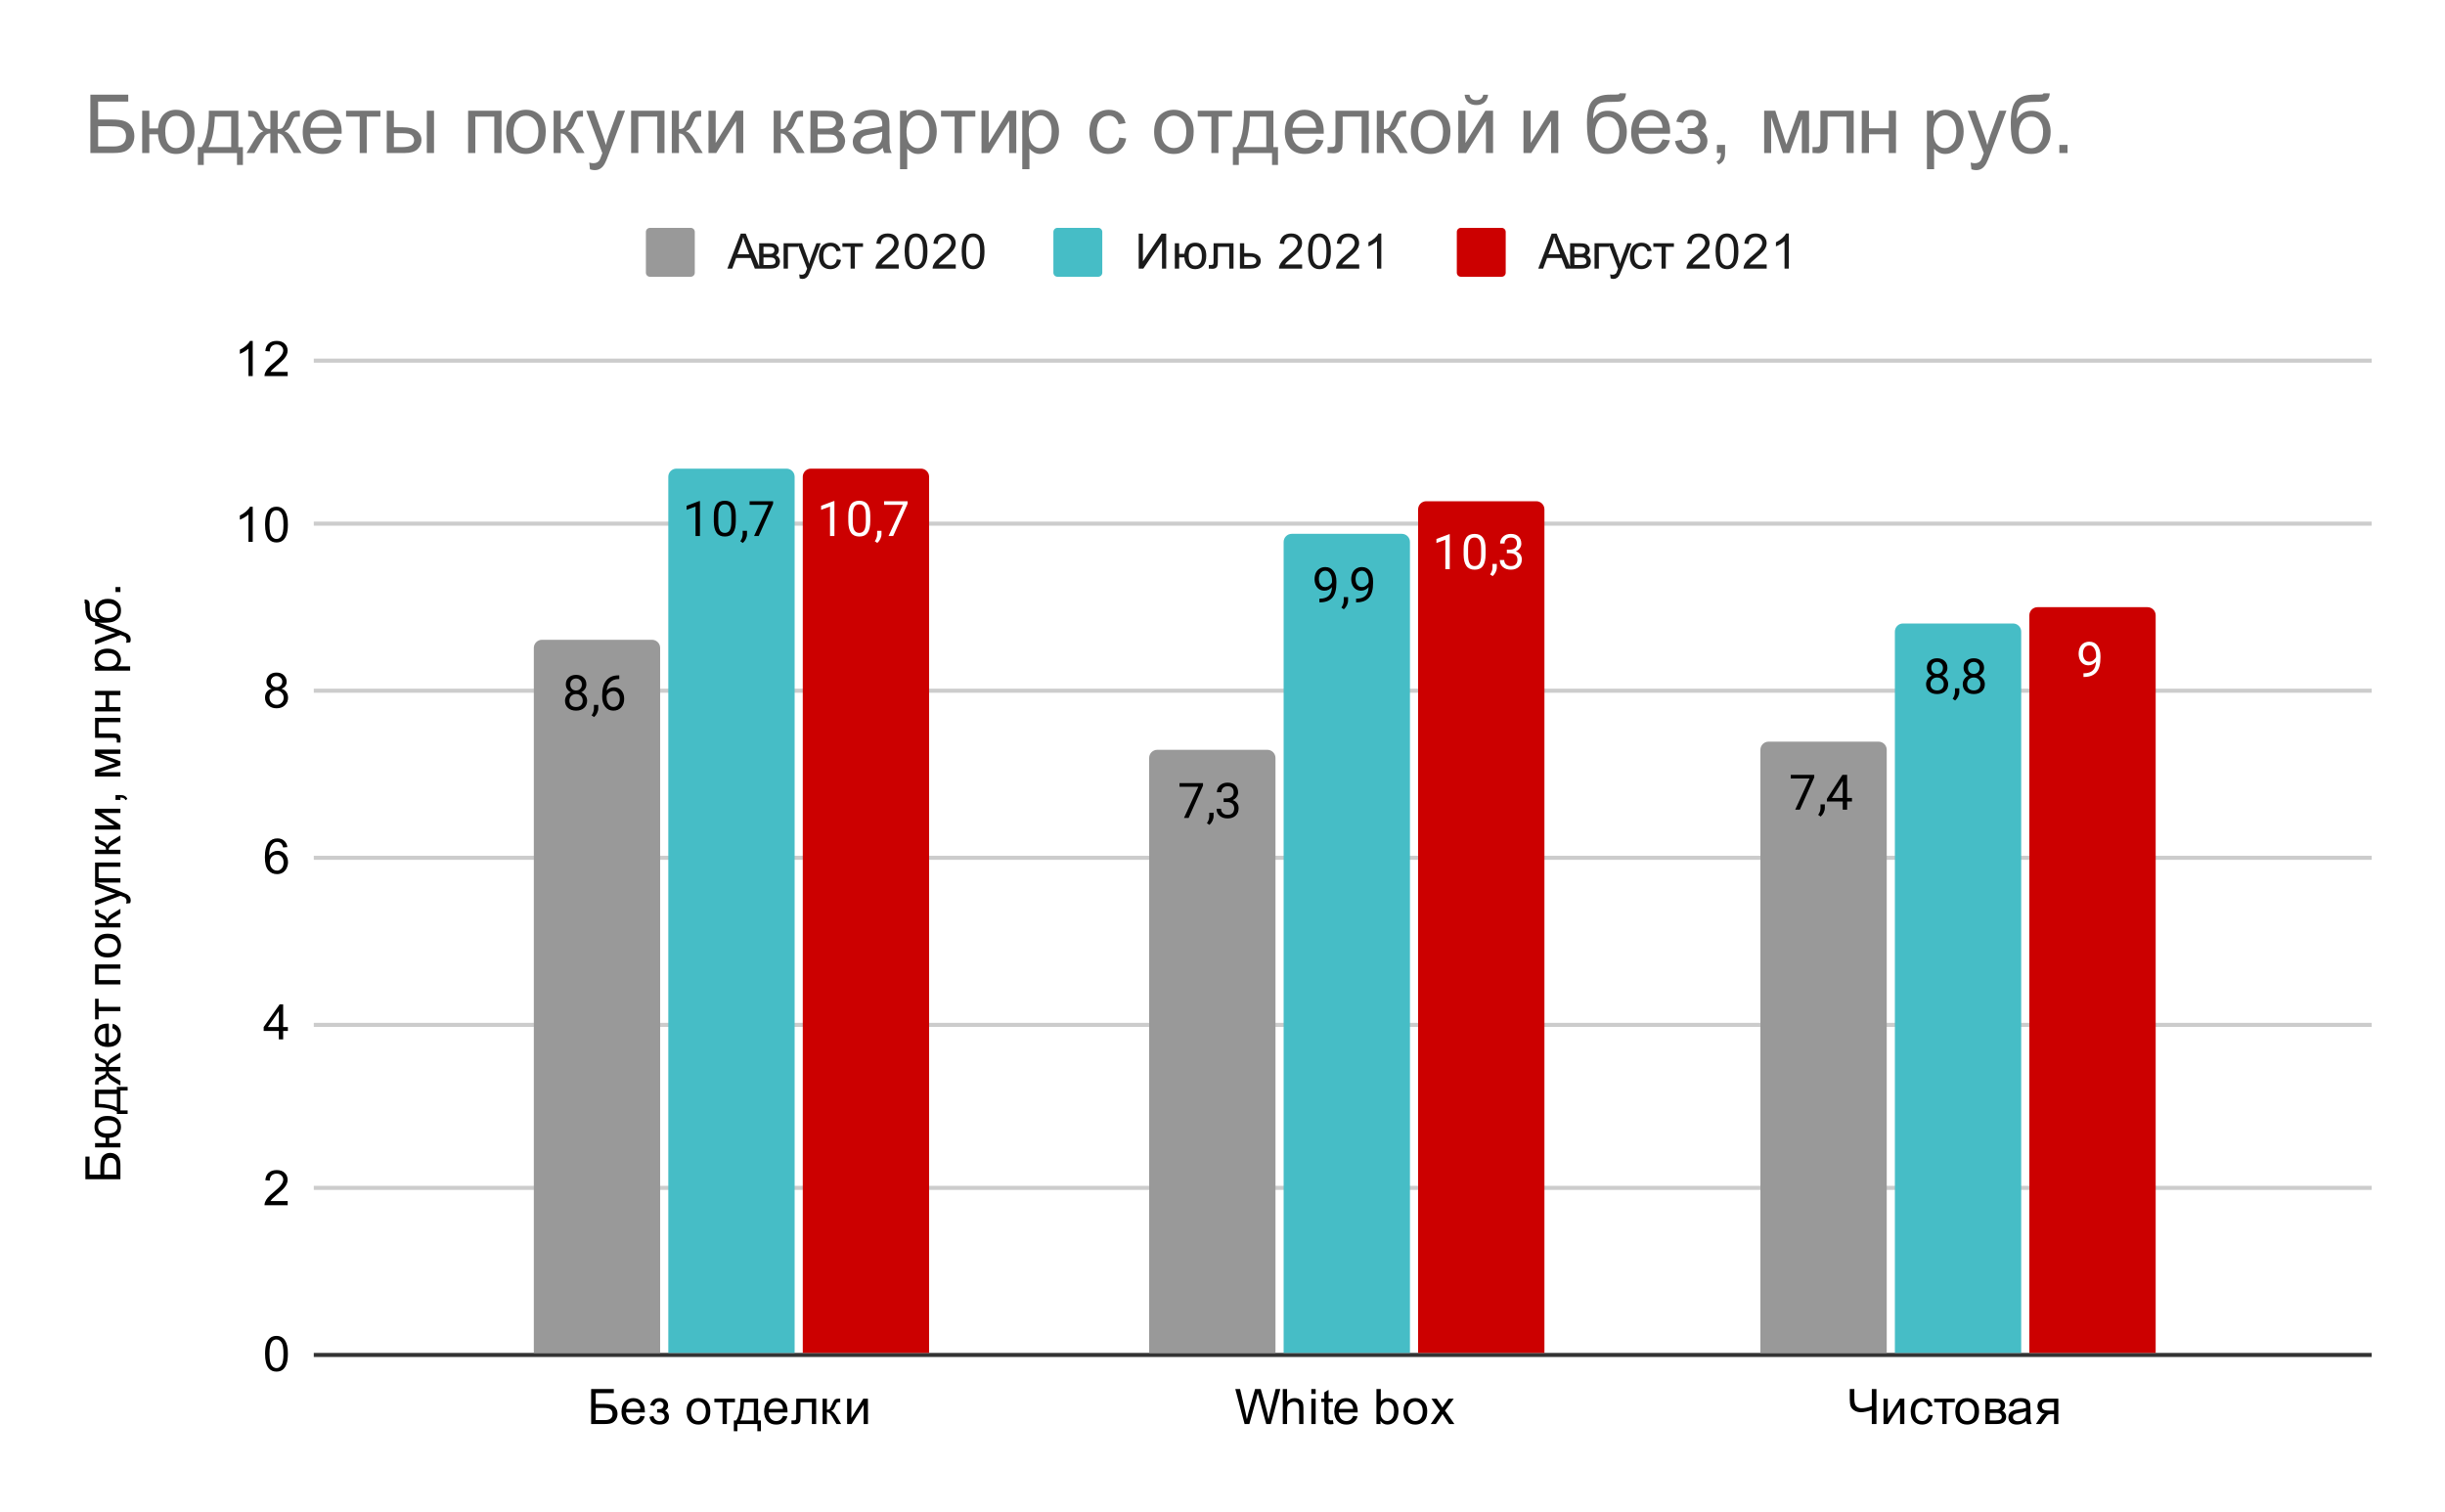 <svg version="1.1" viewBox="0.0 0.0 600.0 371.0" fill="none" stroke="none" stroke-linecap="square" stroke-miterlimit="10" width="600" height="371" xmlns:xlink="http://www.w3.org/1999/xlink" xmlns="http://www.w3.org/2000/svg"><path fill="#ffffff" d="M0 0L600.0 0L600.0 371.0L0 371.0L0 0Z" fill-rule="nonzero"/><path stroke="#333333" stroke-width="1.0" stroke-linecap="butt" d="M77.5 332.5L581.5 332.5" fill-rule="nonzero"/><path stroke="#cccccc" stroke-width="1.0" stroke-linecap="butt" d="M77.5 291.5L581.5 291.5" fill-rule="nonzero"/><path stroke="#cccccc" stroke-width="1.0" stroke-linecap="butt" d="M77.5 251.5L581.5 251.5" fill-rule="nonzero"/><path stroke="#cccccc" stroke-width="1.0" stroke-linecap="butt" d="M77.5 210.5L581.5 210.5" fill-rule="nonzero"/><path stroke="#cccccc" stroke-width="1.0" stroke-linecap="butt" d="M77.5 169.5L581.5 169.5" fill-rule="nonzero"/><path stroke="#cccccc" stroke-width="1.0" stroke-linecap="butt" d="M77.5 128.5L581.5 128.5" fill-rule="nonzero"/><path stroke="#cccccc" stroke-width="1.0" stroke-linecap="butt" d="M77.5 88.5L581.5 88.5" fill-rule="nonzero"/><clipPath id="id_0"><path d="M77.55 88.283L581.45 88.283L581.45 332.45L77.55 332.45L77.55 88.283Z" clip-rule="nonzero"/></clipPath><path stroke="#000000" stroke-width="2.0" stroke-linecap="butt" stroke-opacity="0.0" clip-path="url(#id_0)" d="M162.0 332.0L131.0 332.0L131.0 159.0C131.0 157.895 131.895 157.0 133.0 157.0L160.0 157.0C161.105 157.0 162.0 157.895 162.0 159.0Z" fill-rule="nonzero"/><path fill="#999999" clip-path="url(#id_0)" d="M162.0 332.0L131.0 332.0L131.0 159.0C131.0 157.895 131.895 157.0 133.0 157.0L160.0 157.0C161.105 157.0 162.0 157.895 162.0 159.0Z" fill-rule="nonzero"/><path stroke="#000000" stroke-width="2.0" stroke-linecap="butt" stroke-opacity="0.0" clip-path="url(#id_0)" d="M313.0 332.0L282.0 332.0L282.0 186.0C282.0 184.895 282.895 184.0 284.0 184.0L311.0 184.0C312.105 184.0 313.0 184.895 313.0 186.0Z" fill-rule="nonzero"/><path fill="#999999" clip-path="url(#id_0)" d="M313.0 332.0L282.0 332.0L282.0 186.0C282.0 184.895 282.895 184.0 284.0 184.0L311.0 184.0C312.105 184.0 313.0 184.895 313.0 186.0Z" fill-rule="nonzero"/><path stroke="#000000" stroke-width="2.0" stroke-linecap="butt" stroke-opacity="0.0" clip-path="url(#id_0)" d="M463.0 332.0L432.0 332.0L432.0 184.0C432.0 182.895 432.895 182.0 434.0 182.0L461.0 182.0C462.105 182.0 463.0 182.895 463.0 184.0Z" fill-rule="nonzero"/><path fill="#999999" clip-path="url(#id_0)" d="M463.0 332.0L432.0 332.0L432.0 184.0C432.0 182.895 432.895 182.0 434.0 182.0L461.0 182.0C462.105 182.0 463.0 182.895 463.0 184.0Z" fill-rule="nonzero"/><path stroke="#000000" stroke-width="2.0" stroke-linecap="butt" stroke-opacity="0.0" clip-path="url(#id_0)" d="M195.0 332.0L164.0 332.0L164.0 117.0C164.0 115.895 164.895 115.0 166.0 115.0L193.0 115.0C194.105 115.0 195.0 115.895 195.0 117.0Z" fill-rule="nonzero"/><path fill="#46bdc6" clip-path="url(#id_0)" d="M195.0 332.0L164.0 332.0L164.0 117.0C164.0 115.895 164.895 115.0 166.0 115.0L193.0 115.0C194.105 115.0 195.0 115.895 195.0 117.0Z" fill-rule="nonzero"/><path stroke="#000000" stroke-width="2.0" stroke-linecap="butt" stroke-opacity="0.0" clip-path="url(#id_0)" d="M346.0 332.0L315.0 332.0L315.0 133.0C315.0 131.895 315.895 131.0 317.0 131.0L344.0 131.0C345.105 131.0 346.0 131.895 346.0 133.0Z" fill-rule="nonzero"/><path fill="#46bdc6" clip-path="url(#id_0)" d="M346.0 332.0L315.0 332.0L315.0 133.0C315.0 131.895 315.895 131.0 317.0 131.0L344.0 131.0C345.105 131.0 346.0 131.895 346.0 133.0Z" fill-rule="nonzero"/><path stroke="#000000" stroke-width="2.0" stroke-linecap="butt" stroke-opacity="0.0" clip-path="url(#id_0)" d="M496.0 332.0L465.0 332.0L465.0 155.0C465.0 153.895 465.895 153.0 467.0 153.0L494.0 153.0C495.105 153.0 496.0 153.895 496.0 155.0Z" fill-rule="nonzero"/><path fill="#46bdc6" clip-path="url(#id_0)" d="M496.0 332.0L465.0 332.0L465.0 155.0C465.0 153.895 465.895 153.0 467.0 153.0L494.0 153.0C495.105 153.0 496.0 153.895 496.0 155.0Z" fill-rule="nonzero"/><path stroke="#000000" stroke-width="2.0" stroke-linecap="butt" stroke-opacity="0.0" clip-path="url(#id_0)" d="M228.0 332.0L197.0 332.0L197.0 117.0C197.0 115.895 197.895 115.0 199.0 115.0L226.0 115.0C227.105 115.0 228.0 115.895 228.0 117.0Z" fill-rule="nonzero"/><path fill="#cc0000" clip-path="url(#id_0)" d="M228.0 332.0L197.0 332.0L197.0 117.0C197.0 115.895 197.895 115.0 199.0 115.0L226.0 115.0C227.105 115.0 228.0 115.895 228.0 117.0Z" fill-rule="nonzero"/><path stroke="#000000" stroke-width="2.0" stroke-linecap="butt" stroke-opacity="0.0" clip-path="url(#id_0)" d="M379.0 332.0L348.0 332.0L348.0 125.0C348.0 123.895 348.895 123.0 350.0 123.0L377.0 123.0C378.105 123.0 379.0 123.895 379.0 125.0Z" fill-rule="nonzero"/><path fill="#cc0000" clip-path="url(#id_0)" d="M379.0 332.0L348.0 332.0L348.0 125.0C348.0 123.895 348.895 123.0 350.0 123.0L377.0 123.0C378.105 123.0 379.0 123.895 379.0 125.0Z" fill-rule="nonzero"/><path stroke="#000000" stroke-width="2.0" stroke-linecap="butt" stroke-opacity="0.0" clip-path="url(#id_0)" d="M529.0 332.0L498.0 332.0L498.0 151.0C498.0 149.895 498.895 149.0 500.0 149.0L527.0 149.0C528.105 149.0 529.0 149.895 529.0 151.0Z" fill-rule="nonzero"/><path fill="#cc0000" clip-path="url(#id_0)" d="M529.0 332.0L498.0 332.0L498.0 151.0C498.0 149.895 498.895 149.0 500.0 149.0L527.0 149.0C528.105 149.0 529.0 149.895 529.0 151.0Z" fill-rule="nonzero"/><path stroke="#999999" stroke-width="3.0" stroke-linejoin="round" stroke-linecap="round" d="M143.891 167.951Q143.891 168.592 143.547 169.092Q143.203 169.592 142.641 169.873Q143.297 170.155 143.688 170.717Q144.078 171.264 144.078 171.967Q144.078 173.061 143.328 173.733Q142.594 174.389 141.375 174.389Q140.141 174.389 139.391 173.733Q138.656 173.061 138.656 171.967Q138.656 171.264 139.031 170.717Q139.406 170.155 140.078 169.873Q139.516 169.592 139.188 169.092Q138.859 168.592 138.859 167.951Q138.859 166.873 139.547 166.248Q140.234 165.608 141.375 165.608Q142.5 165.608 143.188 166.248Q143.891 166.873 143.891 167.951ZM143.0 171.936Q143.0 171.217 142.547 170.78Q142.094 170.326 141.359 170.326Q140.625 170.326 140.172 170.78Q139.734 171.217 139.734 171.951Q139.734 172.67 140.172 173.092Q140.609 173.498 141.375 173.498Q142.125 173.498 142.562 173.076Q143.0 172.655 143.0 171.936ZM141.375 166.498Q140.734 166.498 140.328 166.905Q139.938 167.295 139.938 167.983Q139.938 168.623 140.328 169.03Q140.719 169.436 141.359 169.436Q142.016 169.436 142.406 169.03Q142.797 168.623 142.797 167.983Q142.797 167.326 142.391 166.92Q141.984 166.498 141.375 166.498ZM145.781 175.967L145.172 175.545Q145.719 174.78 145.75 173.951L145.75 172.983L146.812 172.983L146.812 173.826Q146.812 174.42 146.516 175.014Q146.219 175.608 145.781 175.967ZM151.969 165.733L151.969 166.639L151.766 166.639Q150.5 166.67 149.75 167.405Q149.0 168.123 148.875 169.436Q149.562 168.67 150.719 168.67Q151.828 168.67 152.5 169.451Q153.172 170.233 153.172 171.483Q153.172 172.795 152.453 173.592Q151.734 174.389 150.516 174.389Q149.297 174.389 148.531 173.451Q147.781 172.498 147.781 171.014L147.781 170.608Q147.781 168.248 148.781 166.998Q149.781 165.748 151.766 165.733L151.969 165.733ZM150.547 169.576Q149.984 169.576 149.516 169.905Q149.047 170.233 148.859 170.748L148.859 171.139Q148.859 172.201 149.328 172.842Q149.812 173.483 150.516 173.483Q151.25 173.483 151.672 172.951Q152.094 172.405 152.094 171.53Q152.094 170.655 151.672 170.123Q151.25 169.576 150.547 169.576Z" fill-rule="nonzero"/><path fill="#000000" d="M143.891 167.951Q143.891 168.592 143.547 169.092Q143.203 169.592 142.641 169.873Q143.297 170.155 143.688 170.717Q144.078 171.264 144.078 171.967Q144.078 173.061 143.328 173.733Q142.594 174.389 141.375 174.389Q140.141 174.389 139.391 173.733Q138.656 173.061 138.656 171.967Q138.656 171.264 139.031 170.717Q139.406 170.155 140.078 169.873Q139.516 169.592 139.188 169.092Q138.859 168.592 138.859 167.951Q138.859 166.873 139.547 166.248Q140.234 165.608 141.375 165.608Q142.5 165.608 143.188 166.248Q143.891 166.873 143.891 167.951ZM143.0 171.936Q143.0 171.217 142.547 170.78Q142.094 170.326 141.359 170.326Q140.625 170.326 140.172 170.78Q139.734 171.217 139.734 171.951Q139.734 172.67 140.172 173.092Q140.609 173.498 141.375 173.498Q142.125 173.498 142.562 173.076Q143.0 172.655 143.0 171.936ZM141.375 166.498Q140.734 166.498 140.328 166.905Q139.938 167.295 139.938 167.983Q139.938 168.623 140.328 169.03Q140.719 169.436 141.359 169.436Q142.016 169.436 142.406 169.03Q142.797 168.623 142.797 167.983Q142.797 167.326 142.391 166.92Q141.984 166.498 141.375 166.498ZM145.781 175.967L145.172 175.545Q145.719 174.78 145.75 173.951L145.75 172.983L146.812 172.983L146.812 173.826Q146.812 174.42 146.516 175.014Q146.219 175.608 145.781 175.967ZM151.969 165.733L151.969 166.639L151.766 166.639Q150.5 166.67 149.75 167.405Q149.0 168.123 148.875 169.436Q149.562 168.67 150.719 168.67Q151.828 168.67 152.5 169.451Q153.172 170.233 153.172 171.483Q153.172 172.795 152.453 173.592Q151.734 174.389 150.516 174.389Q149.297 174.389 148.531 173.451Q147.781 172.498 147.781 171.014L147.781 170.608Q147.781 168.248 148.781 166.998Q149.781 165.748 151.766 165.733L151.969 165.733ZM150.547 169.576Q149.984 169.576 149.516 169.905Q149.047 170.233 148.859 170.748L148.859 171.139Q148.859 172.201 149.328 172.842Q149.812 173.483 150.516 173.483Q151.25 173.483 151.672 172.951Q152.094 172.405 152.094 171.53Q152.094 170.655 151.672 170.123Q151.25 169.576 150.547 169.576Z" fill-rule="nonzero"/><path stroke="#999999" stroke-width="3.0" stroke-linejoin="round" stroke-linecap="round" d="M295.219 192.793L291.688 200.715L290.547 200.715L294.062 193.075L289.453 193.075L289.453 192.184L295.219 192.184L295.219 192.793ZM296.781 202.418L296.172 201.997Q296.719 201.231 296.75 200.403L296.75 199.434L297.812 199.434L297.812 200.278Q297.812 200.872 297.516 201.465Q297.219 202.059 296.781 202.418ZM300.281 195.918L301.094 195.918Q301.875 195.903 302.312 195.512Q302.75 195.122 302.75 194.45Q302.75 192.95 301.25 192.95Q300.547 192.95 300.125 193.356Q299.719 193.762 299.719 194.418L298.625 194.418Q298.625 193.403 299.359 192.731Q300.109 192.059 301.25 192.059Q302.453 192.059 303.141 192.7Q303.828 193.34 303.828 194.481Q303.828 195.043 303.469 195.559Q303.109 196.075 302.484 196.34Q303.188 196.559 303.562 197.075Q303.953 197.59 303.953 198.34Q303.953 199.481 303.203 200.168Q302.453 200.84 301.25 200.84Q300.062 200.84 299.297 200.184Q298.547 199.528 298.547 198.465L299.641 198.465Q299.641 199.137 300.078 199.543Q300.516 199.95 301.266 199.95Q302.047 199.95 302.453 199.543Q302.875 199.122 302.875 198.356Q302.875 197.622 302.422 197.231Q301.969 196.825 301.094 196.809L300.281 196.809L300.281 195.918Z" fill-rule="nonzero"/><path fill="#000000" d="M295.219 192.793L291.688 200.715L290.547 200.715L294.062 193.075L289.453 193.075L289.453 192.184L295.219 192.184L295.219 192.793ZM296.781 202.418L296.172 201.997Q296.719 201.231 296.75 200.403L296.75 199.434L297.812 199.434L297.812 200.278Q297.812 200.872 297.516 201.465Q297.219 202.059 296.781 202.418ZM300.281 195.918L301.094 195.918Q301.875 195.903 302.312 195.512Q302.75 195.122 302.75 194.45Q302.75 192.95 301.25 192.95Q300.547 192.95 300.125 193.356Q299.719 193.762 299.719 194.418L298.625 194.418Q298.625 193.403 299.359 192.731Q300.109 192.059 301.25 192.059Q302.453 192.059 303.141 192.7Q303.828 193.34 303.828 194.481Q303.828 195.043 303.469 195.559Q303.109 196.075 302.484 196.34Q303.188 196.559 303.562 197.075Q303.953 197.59 303.953 198.34Q303.953 199.481 303.203 200.168Q302.453 200.84 301.25 200.84Q300.062 200.84 299.297 200.184Q298.547 199.528 298.547 198.465L299.641 198.465Q299.641 199.137 300.078 199.543Q300.516 199.95 301.266 199.95Q302.047 199.95 302.453 199.543Q302.875 199.122 302.875 198.356Q302.875 197.622 302.422 197.231Q301.969 196.825 301.094 196.809L300.281 196.809L300.281 195.918Z" fill-rule="nonzero"/><path stroke="#999999" stroke-width="3.0" stroke-linejoin="round" stroke-linecap="round" d="M445.219 190.759L441.688 198.681L440.547 198.681L444.062 191.04L439.453 191.04L439.453 190.149L445.219 190.149L445.219 190.759ZM446.781 200.384L446.172 199.962Q446.719 199.196 446.75 198.368L446.75 197.399L447.812 197.399L447.812 198.243Q447.812 198.837 447.516 199.431Q447.219 200.024 446.781 200.384ZM453.281 195.821L454.469 195.821L454.469 196.696L453.281 196.696L453.281 198.681L452.203 198.681L452.203 196.696L448.312 196.696L448.312 196.056L452.125 190.149L453.281 190.149L453.281 195.821ZM449.547 195.821L452.203 195.821L452.203 191.634L452.062 191.868L449.547 195.821Z" fill-rule="nonzero"/><path fill="#000000" d="M445.219 190.759L441.688 198.681L440.547 198.681L444.062 191.04L439.453 191.04L439.453 190.149L445.219 190.149L445.219 190.759ZM446.781 200.384L446.172 199.962Q446.719 199.196 446.75 198.368L446.75 197.399L447.812 197.399L447.812 198.243Q447.812 198.837 447.516 199.431Q447.219 200.024 446.781 200.384ZM453.281 195.821L454.469 195.821L454.469 196.696L453.281 196.696L453.281 198.681L452.203 198.681L452.203 196.696L448.312 196.696L448.312 196.056L452.125 190.149L453.281 190.149L453.281 195.821ZM449.547 195.821L452.203 195.821L452.203 191.634L452.062 191.868L449.547 195.821Z" fill-rule="nonzero"/><path stroke="#46bdc6" stroke-width="3.0" stroke-linejoin="round" stroke-linecap="round" d="M171.766 131.535L170.688 131.535L170.688 124.316L168.5 125.113L168.5 124.128L171.609 122.957L171.766 122.957L171.766 131.535ZM180.562 127.894Q180.562 129.8 179.906 130.738Q179.266 131.66 177.875 131.66Q176.516 131.66 175.859 130.753Q175.203 129.847 175.172 128.035L175.172 126.597Q175.172 124.707 175.812 123.8Q176.469 122.878 177.859 122.878Q179.234 122.878 179.891 123.769Q180.547 124.644 180.562 126.488L180.562 127.894ZM179.469 126.41Q179.469 125.035 179.078 124.41Q178.703 123.769 177.859 123.769Q177.031 123.769 176.641 124.41Q176.266 125.035 176.266 126.332L176.266 128.066Q176.266 129.441 176.656 130.113Q177.062 130.769 177.875 130.769Q178.672 130.769 179.062 130.144Q179.453 129.519 179.469 128.191L179.469 126.41ZM182.281 133.238L181.672 132.816Q182.219 132.05 182.25 131.222L182.25 130.253L183.312 130.253L183.312 131.097Q183.312 131.691 183.016 132.285Q182.719 132.878 182.281 133.238ZM189.719 123.613L186.188 131.535L185.047 131.535L188.562 123.894L183.953 123.894L183.953 123.003L189.719 123.003L189.719 123.613Z" fill-rule="nonzero"/><path fill="#000000" d="M171.766 131.535L170.688 131.535L170.688 124.316L168.5 125.113L168.5 124.128L171.609 122.957L171.766 122.957L171.766 131.535ZM180.562 127.894Q180.562 129.8 179.906 130.738Q179.266 131.66 177.875 131.66Q176.516 131.66 175.859 130.753Q175.203 129.847 175.172 128.035L175.172 126.597Q175.172 124.707 175.812 123.8Q176.469 122.878 177.859 122.878Q179.234 122.878 179.891 123.769Q180.547 124.644 180.562 126.488L180.562 127.894ZM179.469 126.41Q179.469 125.035 179.078 124.41Q178.703 123.769 177.859 123.769Q177.031 123.769 176.641 124.41Q176.266 125.035 176.266 126.332L176.266 128.066Q176.266 129.441 176.656 130.113Q177.062 130.769 177.875 130.769Q178.672 130.769 179.062 130.144Q179.453 129.519 179.469 128.191L179.469 126.41ZM182.281 133.238L181.672 132.816Q182.219 132.05 182.25 131.222L182.25 130.253L183.312 130.253L183.312 131.097Q183.312 131.691 183.016 132.285Q182.719 132.878 182.281 133.238ZM189.719 123.613L186.188 131.535L185.047 131.535L188.562 123.894L183.953 123.894L183.953 123.003L189.719 123.003L189.719 123.613Z" fill-rule="nonzero"/><path stroke="#46bdc6" stroke-width="3.0" stroke-linejoin="round" stroke-linecap="round" d="M326.859 144.062Q326.531 144.469 326.047 144.719Q325.578 144.953 325.016 144.953Q324.281 144.953 323.734 144.594Q323.188 144.234 322.891 143.578Q322.594 142.906 322.594 142.109Q322.594 141.266 322.906 140.578Q323.234 139.891 323.828 139.531Q324.438 139.156 325.234 139.156Q326.5 139.156 327.219 140.109Q327.953 141.062 327.953 142.688L327.953 143.0Q327.953 145.5 326.969 146.641Q325.984 147.781 324.0 147.812L323.781 147.812L323.781 146.906L324.016 146.906Q325.359 146.875 326.078 146.203Q326.797 145.531 326.859 144.062ZM325.188 144.062Q325.734 144.062 326.188 143.734Q326.656 143.391 326.875 142.906L326.875 142.469Q326.875 141.406 326.406 140.734Q325.938 140.062 325.234 140.062Q324.516 140.062 324.078 140.609Q323.656 141.156 323.656 142.062Q323.656 142.938 324.062 143.5Q324.484 144.062 325.188 144.062ZM329.781 149.516L329.172 149.094Q329.719 148.328 329.75 147.5L329.75 146.531L330.812 146.531L330.812 147.375Q330.812 147.969 330.516 148.562Q330.219 149.156 329.781 149.516ZM335.859 144.062Q335.531 144.469 335.047 144.719Q334.578 144.953 334.016 144.953Q333.281 144.953 332.734 144.594Q332.188 144.234 331.891 143.578Q331.594 142.906 331.594 142.109Q331.594 141.266 331.906 140.578Q332.234 139.891 332.828 139.531Q333.438 139.156 334.234 139.156Q335.5 139.156 336.219 140.109Q336.953 141.062 336.953 142.688L336.953 143.0Q336.953 145.5 335.969 146.641Q334.984 147.781 333.0 147.812L332.781 147.812L332.781 146.906L333.016 146.906Q334.359 146.875 335.078 146.203Q335.797 145.531 335.859 144.062ZM334.188 144.062Q334.734 144.062 335.188 143.734Q335.656 143.391 335.875 142.906L335.875 142.469Q335.875 141.406 335.406 140.734Q334.938 140.062 334.234 140.062Q333.516 140.062 333.078 140.609Q332.656 141.156 332.656 142.062Q332.656 142.938 333.062 143.5Q333.484 144.062 334.188 144.062Z" fill-rule="nonzero"/><path fill="#000000" d="M326.859 144.062Q326.531 144.469 326.047 144.719Q325.578 144.953 325.016 144.953Q324.281 144.953 323.734 144.594Q323.188 144.234 322.891 143.578Q322.594 142.906 322.594 142.109Q322.594 141.266 322.906 140.578Q323.234 139.891 323.828 139.531Q324.438 139.156 325.234 139.156Q326.5 139.156 327.219 140.109Q327.953 141.062 327.953 142.688L327.953 143.0Q327.953 145.5 326.969 146.641Q325.984 147.781 324.0 147.812L323.781 147.812L323.781 146.906L324.016 146.906Q325.359 146.875 326.078 146.203Q326.797 145.531 326.859 144.062ZM325.188 144.062Q325.734 144.062 326.188 143.734Q326.656 143.391 326.875 142.906L326.875 142.469Q326.875 141.406 326.406 140.734Q325.938 140.062 325.234 140.062Q324.516 140.062 324.078 140.609Q323.656 141.156 323.656 142.062Q323.656 142.938 324.062 143.5Q324.484 144.062 325.188 144.062ZM329.781 149.516L329.172 149.094Q329.719 148.328 329.75 147.5L329.75 146.531L330.812 146.531L330.812 147.375Q330.812 147.969 330.516 148.562Q330.219 149.156 329.781 149.516ZM335.859 144.062Q335.531 144.469 335.047 144.719Q334.578 144.953 334.016 144.953Q333.281 144.953 332.734 144.594Q332.188 144.234 331.891 143.578Q331.594 142.906 331.594 142.109Q331.594 141.266 331.906 140.578Q332.234 139.891 332.828 139.531Q333.438 139.156 334.234 139.156Q335.5 139.156 336.219 140.109Q336.953 141.062 336.953 142.688L336.953 143.0Q336.953 145.5 335.969 146.641Q334.984 147.781 333.0 147.812L332.781 147.812L332.781 146.906L333.016 146.906Q334.359 146.875 335.078 146.203Q335.797 145.531 335.859 144.062ZM334.188 144.062Q334.734 144.062 335.188 143.734Q335.656 143.391 335.875 142.906L335.875 142.469Q335.875 141.406 335.406 140.734Q334.938 140.062 334.234 140.062Q333.516 140.062 333.078 140.609Q332.656 141.156 332.656 142.062Q332.656 142.938 333.062 143.5Q333.484 144.062 334.188 144.062Z" fill-rule="nonzero"/><path stroke="#46bdc6" stroke-width="3.0" stroke-linejoin="round" stroke-linecap="round" d="M477.891 163.882Q477.891 164.523 477.547 165.023Q477.203 165.523 476.641 165.804Q477.297 166.085 477.688 166.648Q478.078 167.194 478.078 167.898Q478.078 168.991 477.328 169.663Q476.594 170.319 475.375 170.319Q474.141 170.319 473.391 169.663Q472.656 168.991 472.656 167.898Q472.656 167.194 473.031 166.648Q473.406 166.085 474.078 165.804Q473.516 165.523 473.188 165.023Q472.859 164.523 472.859 163.882Q472.859 162.804 473.547 162.179Q474.234 161.538 475.375 161.538Q476.5 161.538 477.188 162.179Q477.891 162.804 477.891 163.882ZM477.0 167.866Q477.0 167.148 476.547 166.71Q476.094 166.257 475.359 166.257Q474.625 166.257 474.172 166.71Q473.734 167.148 473.734 167.882Q473.734 168.601 474.172 169.023Q474.609 169.429 475.375 169.429Q476.125 169.429 476.562 169.007Q477.0 168.585 477.0 167.866ZM475.375 162.429Q474.734 162.429 474.328 162.835Q473.938 163.226 473.938 163.913Q473.938 164.554 474.328 164.96Q474.719 165.366 475.359 165.366Q476.016 165.366 476.406 164.96Q476.797 164.554 476.797 163.913Q476.797 163.257 476.391 162.851Q475.984 162.429 475.375 162.429ZM479.781 171.898L479.172 171.476Q479.719 170.71 479.75 169.882L479.75 168.913L480.812 168.913L480.812 169.757Q480.812 170.351 480.516 170.944Q480.219 171.538 479.781 171.898ZM486.891 163.882Q486.891 164.523 486.547 165.023Q486.203 165.523 485.641 165.804Q486.297 166.085 486.688 166.648Q487.078 167.194 487.078 167.898Q487.078 168.991 486.328 169.663Q485.594 170.319 484.375 170.319Q483.141 170.319 482.391 169.663Q481.656 168.991 481.656 167.898Q481.656 167.194 482.031 166.648Q482.406 166.085 483.078 165.804Q482.516 165.523 482.188 165.023Q481.859 164.523 481.859 163.882Q481.859 162.804 482.547 162.179Q483.234 161.538 484.375 161.538Q485.5 161.538 486.188 162.179Q486.891 162.804 486.891 163.882ZM486.0 167.866Q486.0 167.148 485.547 166.71Q485.094 166.257 484.359 166.257Q483.625 166.257 483.172 166.71Q482.734 167.148 482.734 167.882Q482.734 168.601 483.172 169.023Q483.609 169.429 484.375 169.429Q485.125 169.429 485.562 169.007Q486.0 168.585 486.0 167.866ZM484.375 162.429Q483.734 162.429 483.328 162.835Q482.938 163.226 482.938 163.913Q482.938 164.554 483.328 164.96Q483.719 165.366 484.359 165.366Q485.016 165.366 485.406 164.96Q485.797 164.554 485.797 163.913Q485.797 163.257 485.391 162.851Q484.984 162.429 484.375 162.429Z" fill-rule="nonzero"/><path fill="#000000" d="M477.891 163.882Q477.891 164.523 477.547 165.023Q477.203 165.523 476.641 165.804Q477.297 166.085 477.688 166.648Q478.078 167.194 478.078 167.898Q478.078 168.991 477.328 169.663Q476.594 170.319 475.375 170.319Q474.141 170.319 473.391 169.663Q472.656 168.991 472.656 167.898Q472.656 167.194 473.031 166.648Q473.406 166.085 474.078 165.804Q473.516 165.523 473.188 165.023Q472.859 164.523 472.859 163.882Q472.859 162.804 473.547 162.179Q474.234 161.538 475.375 161.538Q476.5 161.538 477.188 162.179Q477.891 162.804 477.891 163.882ZM477.0 167.866Q477.0 167.148 476.547 166.71Q476.094 166.257 475.359 166.257Q474.625 166.257 474.172 166.71Q473.734 167.148 473.734 167.882Q473.734 168.601 474.172 169.023Q474.609 169.429 475.375 169.429Q476.125 169.429 476.562 169.007Q477.0 168.585 477.0 167.866ZM475.375 162.429Q474.734 162.429 474.328 162.835Q473.938 163.226 473.938 163.913Q473.938 164.554 474.328 164.96Q474.719 165.366 475.359 165.366Q476.016 165.366 476.406 164.96Q476.797 164.554 476.797 163.913Q476.797 163.257 476.391 162.851Q475.984 162.429 475.375 162.429ZM479.781 171.898L479.172 171.476Q479.719 170.71 479.75 169.882L479.75 168.913L480.812 168.913L480.812 169.757Q480.812 170.351 480.516 170.944Q480.219 171.538 479.781 171.898ZM486.891 163.882Q486.891 164.523 486.547 165.023Q486.203 165.523 485.641 165.804Q486.297 166.085 486.688 166.648Q487.078 167.194 487.078 167.898Q487.078 168.991 486.328 169.663Q485.594 170.319 484.375 170.319Q483.141 170.319 482.391 169.663Q481.656 168.991 481.656 167.898Q481.656 167.194 482.031 166.648Q482.406 166.085 483.078 165.804Q482.516 165.523 482.188 165.023Q481.859 164.523 481.859 163.882Q481.859 162.804 482.547 162.179Q483.234 161.538 484.375 161.538Q485.5 161.538 486.188 162.179Q486.891 162.804 486.891 163.882ZM486.0 167.866Q486.0 167.148 485.547 166.71Q485.094 166.257 484.359 166.257Q483.625 166.257 483.172 166.71Q482.734 167.148 482.734 167.882Q482.734 168.601 483.172 169.023Q483.609 169.429 484.375 169.429Q485.125 169.429 485.562 169.007Q486.0 168.585 486.0 167.866ZM484.375 162.429Q483.734 162.429 483.328 162.835Q482.938 163.226 482.938 163.913Q482.938 164.554 483.328 164.96Q483.719 165.366 484.359 165.366Q485.016 165.366 485.406 164.96Q485.797 164.554 485.797 163.913Q485.797 163.257 485.391 162.851Q484.984 162.429 484.375 162.429Z" fill-rule="nonzero"/><path stroke="#cc0000" stroke-width="3.0" stroke-linejoin="round" stroke-linecap="round" d="M204.766 131.535L203.688 131.535L203.688 124.316L201.5 125.113L201.5 124.128L204.609 122.957L204.766 122.957L204.766 131.535ZM213.562 127.894Q213.562 129.8 212.906 130.738Q212.266 131.66 210.875 131.66Q209.516 131.66 208.859 130.753Q208.203 129.847 208.172 128.035L208.172 126.597Q208.172 124.707 208.812 123.8Q209.469 122.878 210.859 122.878Q212.234 122.878 212.891 123.769Q213.547 124.644 213.562 126.488L213.562 127.894ZM212.469 126.41Q212.469 125.035 212.078 124.41Q211.703 123.769 210.859 123.769Q210.031 123.769 209.641 124.41Q209.266 125.035 209.266 126.332L209.266 128.066Q209.266 129.441 209.656 130.113Q210.062 130.769 210.875 130.769Q211.672 130.769 212.062 130.144Q212.453 129.519 212.469 128.191L212.469 126.41ZM215.281 133.238L214.672 132.816Q215.219 132.05 215.25 131.222L215.25 130.253L216.312 130.253L216.312 131.097Q216.312 131.691 216.016 132.285Q215.719 132.878 215.281 133.238ZM222.719 123.613L219.188 131.535L218.047 131.535L221.562 123.894L216.953 123.894L216.953 123.003L222.719 123.003L222.719 123.613Z" fill-rule="nonzero"/><path fill="#ffffff" d="M204.766 131.535L203.688 131.535L203.688 124.316L201.5 125.113L201.5 124.128L204.609 122.957L204.766 122.957L204.766 131.535ZM213.562 127.894Q213.562 129.8 212.906 130.738Q212.266 131.66 210.875 131.66Q209.516 131.66 208.859 130.753Q208.203 129.847 208.172 128.035L208.172 126.597Q208.172 124.707 208.812 123.8Q209.469 122.878 210.859 122.878Q212.234 122.878 212.891 123.769Q213.547 124.644 213.562 126.488L213.562 127.894ZM212.469 126.41Q212.469 125.035 212.078 124.41Q211.703 123.769 210.859 123.769Q210.031 123.769 209.641 124.41Q209.266 125.035 209.266 126.332L209.266 128.066Q209.266 129.441 209.656 130.113Q210.062 130.769 210.875 130.769Q211.672 130.769 212.062 130.144Q212.453 129.519 212.469 128.191L212.469 126.41ZM215.281 133.238L214.672 132.816Q215.219 132.05 215.25 131.222L215.25 130.253L216.312 130.253L216.312 131.097Q216.312 131.691 216.016 132.285Q215.719 132.878 215.281 133.238ZM222.719 123.613L219.188 131.535L218.047 131.535L221.562 123.894L216.953 123.894L216.953 123.003L222.719 123.003L222.719 123.613Z" fill-rule="nonzero"/><path stroke="#cc0000" stroke-width="3.0" stroke-linejoin="round" stroke-linecap="round" d="M355.766 139.674L354.688 139.674L354.688 132.455L352.5 133.252L352.5 132.267L355.609 131.095L355.766 131.095L355.766 139.674ZM364.562 136.033Q364.562 137.939 363.906 138.877Q363.266 139.799 361.875 139.799Q360.516 139.799 359.859 138.892Q359.203 137.986 359.172 136.174L359.172 134.736Q359.172 132.845 359.812 131.939Q360.469 131.017 361.859 131.017Q363.234 131.017 363.891 131.908Q364.547 132.783 364.562 134.627L364.562 136.033ZM363.469 134.549Q363.469 133.174 363.078 132.549Q362.703 131.908 361.859 131.908Q361.031 131.908 360.641 132.549Q360.266 133.174 360.266 134.47L360.266 136.205Q360.266 137.58 360.656 138.252Q361.062 138.908 361.875 138.908Q362.672 138.908 363.062 138.283Q363.453 137.658 363.469 136.33L363.469 134.549ZM366.281 141.377L365.672 140.955Q366.219 140.189 366.25 139.361L366.25 138.392L367.312 138.392L367.312 139.236Q367.312 139.83 367.016 140.424Q366.719 141.017 366.281 141.377ZM369.781 134.877L370.594 134.877Q371.375 134.861 371.812 134.47Q372.25 134.08 372.25 133.408Q372.25 131.908 370.75 131.908Q370.047 131.908 369.625 132.314Q369.219 132.72 369.219 133.377L368.125 133.377Q368.125 132.361 368.859 131.689Q369.609 131.017 370.75 131.017Q371.953 131.017 372.641 131.658Q373.328 132.299 373.328 133.439Q373.328 134.002 372.969 134.517Q372.609 135.033 371.984 135.299Q372.688 135.517 373.062 136.033Q373.453 136.549 373.453 137.299Q373.453 138.439 372.703 139.127Q371.953 139.799 370.75 139.799Q369.562 139.799 368.797 139.142Q368.047 138.486 368.047 137.424L369.141 137.424Q369.141 138.095 369.578 138.502Q370.016 138.908 370.766 138.908Q371.547 138.908 371.953 138.502Q372.375 138.08 372.375 137.314Q372.375 136.58 371.922 136.189Q371.469 135.783 370.594 135.767L369.781 135.767L369.781 134.877Z" fill-rule="nonzero"/><path fill="#ffffff" d="M355.766 139.674L354.688 139.674L354.688 132.455L352.5 133.252L352.5 132.267L355.609 131.095L355.766 131.095L355.766 139.674ZM364.562 136.033Q364.562 137.939 363.906 138.877Q363.266 139.799 361.875 139.799Q360.516 139.799 359.859 138.892Q359.203 137.986 359.172 136.174L359.172 134.736Q359.172 132.845 359.812 131.939Q360.469 131.017 361.859 131.017Q363.234 131.017 363.891 131.908Q364.547 132.783 364.562 134.627L364.562 136.033ZM363.469 134.549Q363.469 133.174 363.078 132.549Q362.703 131.908 361.859 131.908Q361.031 131.908 360.641 132.549Q360.266 133.174 360.266 134.47L360.266 136.205Q360.266 137.58 360.656 138.252Q361.062 138.908 361.875 138.908Q362.672 138.908 363.062 138.283Q363.453 137.658 363.469 136.33L363.469 134.549ZM366.281 141.377L365.672 140.955Q366.219 140.189 366.25 139.361L366.25 138.392L367.312 138.392L367.312 139.236Q367.312 139.83 367.016 140.424Q366.719 141.017 366.281 141.377ZM369.781 134.877L370.594 134.877Q371.375 134.861 371.812 134.47Q372.25 134.08 372.25 133.408Q372.25 131.908 370.75 131.908Q370.047 131.908 369.625 132.314Q369.219 132.72 369.219 133.377L368.125 133.377Q368.125 132.361 368.859 131.689Q369.609 131.017 370.75 131.017Q371.953 131.017 372.641 131.658Q373.328 132.299 373.328 133.439Q373.328 134.002 372.969 134.517Q372.609 135.033 371.984 135.299Q372.688 135.517 373.062 136.033Q373.453 136.549 373.453 137.299Q373.453 138.439 372.703 139.127Q371.953 139.799 370.75 139.799Q369.562 139.799 368.797 139.142Q368.047 138.486 368.047 137.424L369.141 137.424Q369.141 138.095 369.578 138.502Q370.016 138.908 370.766 138.908Q371.547 138.908 371.953 138.502Q372.375 138.08 372.375 137.314Q372.375 136.58 371.922 136.189Q371.469 135.783 370.594 135.767L369.781 135.767L369.781 134.877Z" fill-rule="nonzero"/><path stroke="#cc0000" stroke-width="3.0" stroke-linejoin="round" stroke-linecap="round" d="M514.359 162.375Q514.031 162.781 513.547 163.031Q513.078 163.266 512.516 163.266Q511.781 163.266 511.234 162.906Q510.688 162.547 510.391 161.891Q510.094 161.219 510.094 160.422Q510.094 159.578 510.406 158.891Q510.734 158.203 511.328 157.844Q511.938 157.469 512.734 157.469Q514.0 157.469 514.719 158.422Q515.453 159.375 515.453 161.0L515.453 161.312Q515.453 163.812 514.469 164.953Q513.484 166.094 511.5 166.125L511.281 166.125L511.281 165.219L511.516 165.219Q512.859 165.188 513.578 164.516Q514.297 163.844 514.359 162.375ZM512.688 162.375Q513.234 162.375 513.688 162.047Q514.156 161.703 514.375 161.219L514.375 160.781Q514.375 159.719 513.906 159.047Q513.438 158.375 512.734 158.375Q512.016 158.375 511.578 158.922Q511.156 159.469 511.156 160.375Q511.156 161.25 511.562 161.812Q511.984 162.375 512.688 162.375Z" fill-rule="nonzero"/><path fill="#ffffff" d="M514.359 162.375Q514.031 162.781 513.547 163.031Q513.078 163.266 512.516 163.266Q511.781 163.266 511.234 162.906Q510.688 162.547 510.391 161.891Q510.094 161.219 510.094 160.422Q510.094 159.578 510.406 158.891Q510.734 158.203 511.328 157.844Q511.938 157.469 512.734 157.469Q514.0 157.469 514.719 158.422Q515.453 159.375 515.453 161.0L515.453 161.312Q515.453 163.812 514.469 164.953Q513.484 166.094 511.5 166.125L511.281 166.125L511.281 165.219L511.516 165.219Q512.859 165.188 513.578 164.516Q514.297 163.844 514.359 162.375ZM512.688 162.375Q513.234 162.375 513.688 162.047Q514.156 161.703 514.375 161.219L514.375 160.781Q514.375 159.719 513.906 159.047Q513.438 158.375 512.734 158.375Q512.016 158.375 511.578 158.922Q511.156 159.469 511.156 160.375Q511.156 161.25 511.562 161.812Q511.984 162.375 512.688 162.375Z" fill-rule="nonzero"/><path fill="#000000" d="M20.956 289.382L20.956 283.82L21.972 283.82L21.972 288.257L24.628 288.257L24.628 286.195Q24.628 285.07 24.847 284.398Q25.05 283.726 25.659 283.32Q26.253 282.914 27.05 282.914Q27.706 282.914 28.269 283.21Q28.831 283.492 29.191 284.07Q29.55 284.648 29.55 286.023L29.55 289.382L20.956 289.382ZM28.581 288.257L28.581 285.976Q28.581 285.054 28.206 284.601Q27.831 284.132 27.081 284.132Q26.55 284.132 26.191 284.398Q25.831 284.664 25.722 285.132Q25.597 285.601 25.597 286.726L25.597 288.257L28.581 288.257ZM23.331 281.57L23.331 280.507L25.925 280.507L25.925 279.226Q24.597 279.085 23.894 278.398Q23.191 277.695 23.191 276.601Q23.191 275.648 23.566 275.101Q23.941 274.554 24.613 274.21Q25.284 273.851 26.409 273.851Q28.019 273.851 28.863 274.585Q29.691 275.32 29.691 276.57Q29.691 277.742 28.925 278.445Q28.144 279.148 26.8 279.226L26.8 280.507L29.55 280.507L29.55 281.57L23.331 281.57ZM24.081 276.539Q24.081 277.304 24.675 277.742Q25.269 278.164 26.347 278.164Q27.628 278.164 28.222 277.742Q28.816 277.304 28.816 276.57Q28.816 275.851 28.269 275.398Q27.722 274.929 26.488 274.929Q25.284 274.929 24.691 275.335Q24.081 275.726 24.081 276.539ZM23.331 271.742L23.331 267.414L28.675 267.414L28.675 266.726L31.316 266.726L31.316 267.601L29.55 267.601L29.55 272.492L31.316 272.492L31.316 273.367L28.675 273.367L28.675 272.804Q27.175 271.695 23.331 271.742ZM24.206 270.867Q27.222 270.976 28.675 271.804L28.675 268.46L24.206 268.46L24.206 270.867ZM23.331 261.82L26.019 261.82Q26.019 261.304 25.831 261.101Q25.628 260.898 24.691 260.507Q23.816 260.132 23.566 259.851Q23.331 259.554 23.331 258.929L23.331 258.539L24.206 258.539L24.191 258.835Q24.191 259.257 24.316 259.367Q24.441 259.492 25.081 259.742Q25.691 259.976 25.925 260.179Q26.159 260.382 26.363 260.804Q26.534 260.117 27.628 259.46L29.55 258.304L29.55 259.46L27.628 260.601Q27.034 260.945 26.863 261.21Q26.675 261.46 26.675 261.82L29.55 261.82L29.55 262.898L26.675 262.898Q26.675 263.242 26.863 263.507Q27.034 263.757 27.628 264.101L29.55 265.242L29.55 266.398L27.628 265.242Q26.534 264.585 26.363 263.898Q26.144 264.367 25.894 264.554Q25.628 264.742 24.675 265.117Q24.347 265.242 24.269 265.398Q24.191 265.539 24.191 265.851Q24.191 265.914 24.206 266.148L23.331 266.148L23.331 266.007Q23.331 265.398 23.409 265.148Q23.472 264.898 23.706 264.71Q23.941 264.507 24.691 264.195Q25.613 263.804 25.816 263.601Q26.019 263.398 26.019 262.898L23.331 262.898L23.331 261.82ZM27.55 252.32L27.675 251.226Q28.628 251.476 29.159 252.179Q29.691 252.882 29.691 253.96Q29.691 255.32 28.847 256.132Q28.003 256.929 26.488 256.929Q24.925 256.929 24.066 256.117Q23.191 255.304 23.191 254.023Q23.191 252.773 24.034 251.992Q24.878 251.195 26.425 251.195Q26.519 251.195 26.706 251.195L26.706 255.835Q27.738 255.773 28.284 255.257Q28.816 254.742 28.816 253.96Q28.816 253.382 28.519 252.976Q28.206 252.554 27.55 252.32ZM25.847 255.773L25.847 252.304Q25.05 252.367 24.659 252.695Q24.05 253.21 24.05 254.007Q24.05 254.742 24.534 255.242Q25.019 255.726 25.847 255.773ZM23.331 250.148L23.331 245.085L24.206 245.085L24.206 247.085L29.55 247.085L29.55 248.132L24.206 248.132L24.206 250.148L23.331 250.148ZM23.331 241.57L23.331 236.664L29.55 236.664L29.55 237.71L24.206 237.71L24.206 240.507L29.55 240.507L29.55 241.57L23.331 241.57ZM26.441 234.96Q24.706 234.96 23.878 234.007Q23.191 233.21 23.191 232.054Q23.191 230.773 24.034 229.96Q24.863 229.132 26.347 229.132Q27.55 229.132 28.238 229.492Q28.925 229.851 29.316 230.554Q29.691 231.242 29.691 232.054Q29.691 233.351 28.863 234.164Q28.019 234.96 26.441 234.96ZM26.441 233.882Q27.628 233.882 28.222 233.367Q28.816 232.835 28.816 232.054Q28.816 231.257 28.222 230.742Q27.628 230.226 26.409 230.226Q25.253 230.226 24.659 230.757Q24.066 231.273 24.066 232.054Q24.066 232.835 24.659 233.367Q25.238 233.882 26.441 233.882ZM23.331 227.585L23.331 226.523L26.019 226.523Q26.019 226.023 25.831 225.82Q25.628 225.617 24.691 225.226Q23.956 224.914 23.722 224.726Q23.488 224.523 23.409 224.273Q23.331 224.023 23.331 223.46L23.331 223.257L24.206 223.257L24.191 223.554Q24.191 223.96 24.316 224.085Q24.441 224.21 25.081 224.46Q25.691 224.695 25.925 224.898Q26.159 225.101 26.363 225.507Q26.534 224.835 27.628 224.179L29.55 223.023L29.55 224.179L27.628 225.304Q27.034 225.648 26.863 225.914Q26.675 226.164 26.675 226.523L29.55 226.523L29.55 227.585L23.331 227.585ZM31.941 221.617L30.956 221.742Q31.05 221.398 31.05 221.132Q31.05 220.789 30.925 220.585Q30.816 220.367 30.613 220.226Q30.441 220.132 29.816 219.898Q29.738 219.882 29.566 219.804L23.331 222.179L23.331 221.039L26.925 219.742Q27.613 219.492 28.378 219.289Q27.644 219.101 26.956 218.851L23.331 217.523L23.331 216.476L29.659 218.835Q30.675 219.226 31.066 219.429Q31.597 219.71 31.831 220.085Q32.081 220.445 32.081 220.945Q32.081 221.242 31.941 221.617ZM23.331 216.57L23.331 211.664L29.55 211.664L29.55 212.71L24.206 212.71L24.206 215.507L29.55 215.507L29.55 216.57L23.331 216.57ZM23.331 209.585L23.331 208.523L26.019 208.523Q26.019 208.023 25.831 207.82Q25.628 207.617 24.691 207.226Q23.956 206.914 23.722 206.726Q23.488 206.523 23.409 206.273Q23.331 206.023 23.331 205.46L23.331 205.257L24.206 205.257L24.191 205.554Q24.191 205.96 24.316 206.085Q24.441 206.21 25.081 206.46Q25.691 206.695 25.925 206.898Q26.159 207.101 26.363 207.507Q26.534 206.835 27.628 206.179L29.55 205.023L29.55 206.179L27.628 207.304Q27.034 207.648 26.863 207.914Q26.675 208.164 26.675 208.523L29.55 208.523L29.55 209.585L23.331 209.585ZM23.331 203.57L23.331 202.523L28.066 202.523L23.331 199.601L23.331 198.46L29.55 198.46L29.55 199.507L24.831 199.507L29.55 202.445L29.55 203.57L23.331 203.57ZM29.55 196.304L28.347 196.304L28.347 195.101L29.55 195.101Q30.206 195.101 30.613 195.335Q31.034 195.57 31.253 196.07L30.8 196.367Q30.659 196.039 30.363 195.882Q30.081 195.726 29.55 195.695L29.55 196.304ZM23.331 190.539L23.331 188.898L28.3 187.273L23.331 185.46L23.331 183.929L29.55 183.929L29.55 184.992L24.534 184.992L29.55 186.835L29.55 187.773L24.3 189.507L29.55 189.507L29.55 190.539L23.331 190.539ZM23.331 181.054L23.331 176.164L29.55 176.164L29.55 177.21L24.206 177.21L24.206 180.007L27.3 180.007Q28.378 180.007 28.738 180.085Q29.081 180.148 29.347 180.46Q29.597 180.773 29.597 181.382Q29.597 181.742 29.55 182.226L28.659 182.226L28.659 181.757Q28.659 181.429 28.597 181.289Q28.534 181.148 28.394 181.101Q28.238 181.054 27.425 181.054L23.331 181.054ZM23.331 174.57L23.331 173.507L25.909 173.507L25.909 170.585L23.331 170.585L23.331 169.539L29.55 169.539L29.55 170.585L26.784 170.585L26.784 173.507L29.55 173.507L29.55 174.57L23.331 174.57ZM31.941 164.57L23.331 164.57L23.331 163.617L24.128 163.617Q23.659 163.273 23.425 162.851Q23.191 162.414 23.191 161.804Q23.191 161.007 23.597 160.398Q24.003 159.789 24.753 159.492Q25.503 159.179 26.394 159.179Q27.347 159.179 28.113 159.523Q28.878 159.851 29.284 160.507Q29.691 161.164 29.691 161.882Q29.691 162.414 29.472 162.835Q29.238 163.257 28.909 163.523L31.941 163.523L31.941 164.57ZM26.472 163.617Q27.675 163.617 28.253 163.132Q28.816 162.648 28.816 161.96Q28.816 161.257 28.222 160.757Q27.628 160.257 26.378 160.257Q25.191 160.257 24.613 160.742Q24.019 161.226 24.019 161.914Q24.019 162.585 24.644 163.101Q25.269 163.617 26.472 163.617ZM31.941 157.617L30.956 157.742Q31.05 157.398 31.05 157.132Q31.05 156.789 30.925 156.585Q30.816 156.367 30.613 156.226Q30.441 156.132 29.816 155.898Q29.738 155.882 29.566 155.804L23.331 158.179L23.331 157.039L26.925 155.742Q27.613 155.492 28.378 155.289Q27.644 155.101 26.956 154.851L23.331 153.523L23.331 152.476L29.659 154.835Q30.675 155.226 31.066 155.429Q31.597 155.71 31.831 156.085Q32.081 156.445 32.081 156.945Q32.081 157.242 31.941 157.617ZM20.753 148.023L20.769 147.085Q21.394 147.148 21.644 147.367Q21.878 147.57 21.956 147.914Q22.019 148.257 22.019 149.242Q22.019 150.539 22.284 151.023Q22.534 151.492 23.097 151.71Q23.644 151.914 24.503 151.929Q23.925 151.539 23.628 151.007Q23.331 150.46 23.331 149.804Q23.331 148.57 24.175 147.773Q25.003 146.96 26.441 146.96Q27.534 146.96 28.238 147.367Q28.925 147.773 29.316 148.335Q29.691 148.882 29.691 149.835Q29.691 150.945 29.191 151.57Q28.675 152.179 27.894 152.507Q27.097 152.835 25.128 152.835Q22.659 152.835 21.816 152.007Q20.956 151.164 20.956 149.429Q20.956 148.351 20.925 148.21Q20.878 148.054 20.753 148.023ZM26.409 148.07Q25.441 148.07 24.831 148.539Q24.206 148.992 24.206 149.82Q24.206 150.695 24.863 151.179Q25.519 151.648 26.613 151.648Q27.691 151.648 28.269 151.132Q28.847 150.601 28.847 149.835Q28.847 149.054 28.175 148.57Q27.503 148.07 26.409 148.07ZM29.55 145.273L28.347 145.273L28.347 144.07L29.55 144.07L29.55 145.273Z" fill-rule="nonzero"/><path fill="#000000" d="M65.05 332.216Q65.05 330.684 65.362 329.762Q65.675 328.825 66.284 328.325Q66.909 327.825 67.847 327.825Q68.534 327.825 69.05 328.106Q69.581 328.387 69.925 328.919Q70.269 329.434 70.456 330.184Q70.644 330.934 70.644 332.216Q70.644 333.731 70.331 334.653Q70.034 335.575 69.409 336.091Q68.8 336.591 67.847 336.591Q66.612 336.591 65.894 335.7Q65.05 334.637 65.05 332.216ZM66.128 332.216Q66.128 334.325 66.628 335.028Q67.128 335.731 67.847 335.731Q68.581 335.731 69.066 335.028Q69.566 334.325 69.566 332.216Q69.566 330.091 69.066 329.403Q68.581 328.7 67.831 328.7Q67.112 328.7 66.675 329.309Q66.128 330.091 66.128 332.216Z" fill-rule="nonzero"/><path fill="#000000" d="M70.597 294.74L70.597 295.756L64.909 295.756Q64.909 295.381 65.034 295.021Q65.253 294.443 65.722 293.881Q66.206 293.318 67.112 292.584Q68.519 291.427 69.003 290.756Q69.503 290.084 69.503 289.49Q69.503 288.865 69.05 288.443Q68.597 288.006 67.878 288.006Q67.112 288.006 66.659 288.459Q66.206 288.912 66.191 289.724L65.112 289.615Q65.222 288.396 65.941 287.771Q66.675 287.131 67.909 287.131Q69.144 287.131 69.862 287.818Q70.581 288.506 70.581 289.521Q70.581 290.037 70.362 290.537Q70.159 291.021 69.659 291.584Q69.175 292.131 68.05 293.084Q67.097 293.881 66.816 294.177Q66.55 294.459 66.378 294.74L70.597 294.74Z" fill-rule="nonzero"/><path fill="#000000" d="M68.425 255.061L68.425 252.999L64.706 252.999L64.706 252.03L68.628 246.467L69.487 246.467L69.487 252.03L70.644 252.03L70.644 252.999L69.487 252.999L69.487 255.061L68.425 255.061ZM68.425 252.03L68.425 248.17L65.737 252.03L68.425 252.03Z" fill-rule="nonzero"/><path fill="#000000" d="M70.519 207.882L69.472 207.96Q69.331 207.335 69.081 207.054Q68.644 206.601 68.019 206.601Q67.519 206.601 67.128 206.882Q66.644 207.257 66.347 207.96Q66.066 208.648 66.05 209.929Q66.425 209.351 66.972 209.07Q67.534 208.789 68.144 208.789Q69.191 208.789 69.925 209.57Q70.675 210.351 70.675 211.57Q70.675 212.382 70.316 213.085Q69.972 213.773 69.362 214.148Q68.753 214.507 67.987 214.507Q66.659 214.507 65.831 213.539Q65.003 212.57 65.003 210.351Q65.003 207.851 65.925 206.726Q66.722 205.742 68.081 205.742Q69.097 205.742 69.737 206.32Q70.394 206.882 70.519 207.882ZM66.222 211.585Q66.222 212.132 66.441 212.632Q66.675 213.117 67.081 213.382Q67.503 213.648 67.972 213.648Q68.628 213.648 69.112 213.117Q69.597 212.57 69.597 211.648Q69.597 210.757 69.112 210.242Q68.644 209.726 67.925 209.726Q67.206 209.726 66.706 210.242Q66.222 210.757 66.222 211.585Z" fill-rule="nonzero"/><path fill="#000000" d="M66.675 169.016Q66.019 168.766 65.691 168.328Q65.378 167.875 65.378 167.266Q65.378 166.328 66.05 165.688Q66.737 165.047 67.847 165.047Q68.972 165.047 69.659 165.703Q70.347 166.36 70.347 167.297Q70.347 167.891 70.034 168.328Q69.722 168.766 69.081 169.016Q69.878 169.266 70.284 169.844Q70.691 170.422 70.691 171.219Q70.691 172.313 69.909 173.063Q69.144 173.813 67.862 173.813Q66.597 173.813 65.816 173.063Q65.034 172.313 65.034 171.188Q65.034 170.344 65.456 169.782Q65.894 169.219 66.675 169.016ZM66.456 167.219Q66.456 167.828 66.847 168.219Q67.253 168.61 67.878 168.61Q68.487 168.61 68.878 168.235Q69.269 167.844 69.269 167.282Q69.269 166.703 68.862 166.313Q68.456 165.907 67.862 165.907Q67.253 165.907 66.847 166.297Q66.456 166.688 66.456 167.219ZM66.128 171.188Q66.128 171.641 66.331 172.063Q66.55 172.485 66.972 172.719Q67.394 172.953 67.878 172.953Q68.628 172.953 69.112 172.469Q69.612 171.985 69.612 171.235Q69.612 170.469 69.112 169.969Q68.612 169.469 67.847 169.469Q67.097 169.469 66.612 169.969Q66.128 170.453 66.128 171.188Z" fill-rule="nonzero"/><path fill="#000000" d="M62.019 132.978L60.972 132.978L60.972 126.259Q60.581 126.618 59.956 126.993Q59.347 127.353 58.862 127.525L58.862 126.509Q59.737 126.087 60.394 125.509Q61.066 124.915 61.347 124.353L62.019 124.353L62.019 132.978ZM65.05 128.743Q65.05 127.212 65.362 126.29Q65.675 125.353 66.284 124.853Q66.909 124.353 67.847 124.353Q68.534 124.353 69.05 124.634Q69.581 124.915 69.925 125.447Q70.269 125.962 70.456 126.712Q70.644 127.462 70.644 128.743Q70.644 130.259 70.331 131.181Q70.034 132.103 69.409 132.618Q68.8 133.118 67.847 133.118Q66.612 133.118 65.894 132.228Q65.05 131.165 65.05 128.743ZM66.128 128.743Q66.128 130.853 66.628 131.556Q67.128 132.259 67.847 132.259Q68.581 132.259 69.066 131.556Q69.566 130.853 69.566 128.743Q69.566 126.618 69.066 125.931Q68.581 125.228 67.831 125.228Q67.112 125.228 66.675 125.837Q66.128 126.618 66.128 128.743Z" fill-rule="nonzero"/><path fill="#000000" d="M62.019 92.283L60.972 92.283L60.972 85.565Q60.581 85.924 59.956 86.299Q59.347 86.658 58.862 86.83L58.862 85.815Q59.737 85.393 60.394 84.815Q61.066 84.221 61.347 83.658L62.019 83.658L62.019 92.283ZM70.597 91.268L70.597 92.283L64.909 92.283Q64.909 91.908 65.034 91.549Q65.253 90.971 65.722 90.408Q66.206 89.846 67.112 89.111Q68.519 87.955 69.003 87.283Q69.503 86.611 69.503 86.018Q69.503 85.393 69.05 84.971Q68.597 84.533 67.878 84.533Q67.112 84.533 66.659 84.986Q66.206 85.44 66.191 86.252L65.112 86.143Q65.222 84.924 65.941 84.299Q66.675 83.658 67.909 83.658Q69.144 83.658 69.862 84.346Q70.581 85.033 70.581 86.049Q70.581 86.565 70.362 87.065Q70.159 87.549 69.659 88.111Q69.175 88.658 68.05 89.611Q67.097 90.408 66.816 90.705Q66.55 90.986 66.378 91.268L70.597 91.268Z" fill-rule="nonzero"/><path fill="#000000" d="M145.066 340.856L150.629 340.856L150.629 341.872L146.191 341.872L146.191 344.528L148.254 344.528Q149.379 344.528 150.051 344.747Q150.723 344.95 151.129 345.559Q151.535 346.153 151.535 346.95Q151.535 347.606 151.238 348.169Q150.957 348.731 150.379 349.091Q149.801 349.45 148.426 349.45L145.066 349.45L145.066 340.856ZM146.191 348.481L148.473 348.481Q149.395 348.481 149.848 348.106Q150.316 347.731 150.316 346.981Q150.316 346.45 150.051 346.091Q149.785 345.731 149.316 345.622Q148.848 345.497 147.723 345.497L146.191 345.497L146.191 348.481ZM157.129 347.45L158.223 347.575Q157.973 348.528 157.27 349.059Q156.566 349.591 155.488 349.591Q154.129 349.591 153.316 348.747Q152.52 347.903 152.52 346.387Q152.52 344.825 153.332 343.966Q154.145 343.091 155.426 343.091Q156.676 343.091 157.457 343.934Q158.254 344.778 158.254 346.325Q158.254 346.419 158.254 346.606L153.613 346.606Q153.676 347.637 154.191 348.184Q154.707 348.716 155.488 348.716Q156.066 348.716 156.473 348.419Q156.895 348.106 157.129 347.45ZM153.676 345.747L157.145 345.747Q157.082 344.95 156.754 344.559Q156.238 343.95 155.441 343.95Q154.707 343.95 154.207 344.434Q153.723 344.919 153.676 345.747ZM161.254 346.637L161.254 345.809Q161.926 345.809 162.16 345.762Q162.41 345.716 162.613 345.481Q162.832 345.247 162.832 344.887Q162.832 344.466 162.551 344.216Q162.27 343.95 161.816 343.95Q160.926 343.95 160.566 344.997L159.566 344.841Q160.035 343.091 161.832 343.091Q162.832 343.091 163.395 343.637Q163.957 344.169 163.957 344.934Q163.957 345.7 163.223 346.137Q163.691 346.403 163.926 346.794Q164.16 347.169 164.16 347.716Q164.16 348.544 163.551 349.075Q162.941 349.591 161.848 349.591Q159.723 349.591 159.379 347.7L160.363 347.481Q160.504 348.091 160.91 348.419Q161.332 348.747 161.863 348.747Q162.395 348.747 162.738 348.45Q163.098 348.137 163.098 347.669Q163.098 347.309 162.879 347.044Q162.66 346.762 162.41 346.7Q162.16 346.637 161.488 346.637Q161.441 346.637 161.254 346.637ZM168.488 346.341Q168.488 344.606 169.441 343.778Q170.238 343.091 171.395 343.091Q172.676 343.091 173.488 343.934Q174.316 344.762 174.316 346.247Q174.316 347.45 173.957 348.137Q173.598 348.825 172.895 349.216Q172.207 349.591 171.395 349.591Q170.098 349.591 169.285 348.762Q168.488 347.919 168.488 346.341ZM169.566 346.341Q169.566 347.528 170.082 348.122Q170.613 348.716 171.395 348.716Q172.191 348.716 172.707 348.122Q173.223 347.528 173.223 346.309Q173.223 345.153 172.691 344.559Q172.176 343.966 171.395 343.966Q170.613 343.966 170.082 344.559Q169.566 345.137 169.566 346.341ZM175.301 343.231L180.363 343.231L180.363 344.106L178.363 344.106L178.363 349.45L177.316 349.45L177.316 344.106L175.301 344.106L175.301 343.231ZM181.707 343.231L186.035 343.231L186.035 348.575L186.723 348.575L186.723 351.216L185.848 351.216L185.848 349.45L180.957 349.45L180.957 351.216L180.082 351.216L180.082 348.575L180.645 348.575Q181.754 347.075 181.707 343.231ZM182.582 344.106Q182.473 347.122 181.645 348.575L184.988 348.575L184.988 344.106L182.582 344.106ZM192.129 347.45L193.223 347.575Q192.973 348.528 192.27 349.059Q191.566 349.591 190.488 349.591Q189.129 349.591 188.316 348.747Q187.52 347.903 187.52 346.387Q187.52 344.825 188.332 343.966Q189.145 343.091 190.426 343.091Q191.676 343.091 192.457 343.934Q193.254 344.778 193.254 346.325Q193.254 346.419 193.254 346.606L188.613 346.606Q188.676 347.637 189.191 348.184Q189.707 348.716 190.488 348.716Q191.066 348.716 191.473 348.419Q191.895 348.106 192.129 347.45ZM188.676 345.747L192.145 345.747Q192.082 344.95 191.754 344.559Q191.238 343.95 190.441 343.95Q189.707 343.95 189.207 344.434Q188.723 344.919 188.676 345.747ZM195.395 343.231L200.285 343.231L200.285 349.45L199.238 349.45L199.238 344.106L196.441 344.106L196.441 347.2Q196.441 348.278 196.363 348.637Q196.301 348.981 195.988 349.247Q195.676 349.497 195.066 349.497Q194.707 349.497 194.223 349.45L194.223 348.559L194.691 348.559Q195.02 348.559 195.16 348.497Q195.301 348.434 195.348 348.294Q195.395 348.137 195.395 347.325L195.395 343.231ZM201.863 343.231L202.926 343.231L202.926 345.919Q203.426 345.919 203.629 345.731Q203.832 345.528 204.223 344.591Q204.535 343.856 204.723 343.622Q204.926 343.387 205.176 343.309Q205.426 343.231 205.988 343.231L206.191 343.231L206.191 344.106L205.895 344.091Q205.488 344.091 205.363 344.216Q205.238 344.341 204.988 344.981Q204.754 345.591 204.551 345.825Q204.348 346.059 203.941 346.262Q204.613 346.434 205.27 347.528L206.426 349.45L205.27 349.45L204.145 347.528Q203.801 346.934 203.535 346.762Q203.285 346.575 202.926 346.575L202.926 349.45L201.863 349.45L201.863 343.231ZM207.879 343.231L208.926 343.231L208.926 347.966L211.848 343.231L212.988 343.231L212.988 349.45L211.941 349.45L211.941 344.731L209.004 349.45L207.879 349.45L207.879 343.231Z" fill-rule="nonzero"/><path fill="#000000" d="M305.422 349.45L303.141 340.856L304.312 340.856L305.625 346.497Q305.828 347.372 305.984 348.247Q306.312 346.872 306.375 346.653L308.0 340.856L309.375 340.856L310.609 345.2Q311.062 346.825 311.281 348.247Q311.438 347.434 311.703 346.372L313.047 340.856L314.188 340.856L311.844 349.45L310.734 349.45L308.938 342.903Q308.703 342.091 308.656 341.903Q308.531 342.481 308.406 342.903L306.594 349.45L305.422 349.45ZM314.797 349.45L314.797 340.856L315.844 340.856L315.844 343.934Q316.578 343.091 317.703 343.091Q318.406 343.091 318.906 343.372Q319.422 343.637 319.641 344.122Q319.859 344.591 319.859 345.512L319.859 349.45L318.812 349.45L318.812 345.512Q318.812 344.716 318.469 344.356Q318.125 343.997 317.5 343.997Q317.031 343.997 316.609 344.247Q316.203 344.481 316.016 344.903Q315.844 345.309 315.844 346.044L315.844 349.45L314.797 349.45ZM321.797 342.075L321.797 340.856L322.859 340.856L322.859 342.075L321.797 342.075ZM321.797 349.45L321.797 343.231L322.859 343.231L322.859 349.45L321.797 349.45ZM327.094 348.512L327.25 349.434Q326.797 349.528 326.453 349.528Q325.875 349.528 325.562 349.356Q325.25 349.169 325.109 348.872Q324.984 348.575 324.984 347.622L324.984 344.044L324.219 344.044L324.219 343.231L324.984 343.231L324.984 341.684L326.031 341.059L326.031 343.231L327.094 343.231L327.094 344.044L326.031 344.044L326.031 347.684Q326.031 348.137 326.078 348.262Q326.141 348.387 326.266 348.466Q326.391 348.544 326.625 348.544Q326.812 348.544 327.094 348.512ZM332.047 347.45L333.141 347.575Q332.891 348.528 332.188 349.059Q331.484 349.591 330.406 349.591Q329.047 349.591 328.234 348.747Q327.438 347.903 327.438 346.387Q327.438 344.825 328.25 343.966Q329.062 343.091 330.344 343.091Q331.594 343.091 332.375 343.934Q333.172 344.778 333.172 346.325Q333.172 346.419 333.172 346.606L328.531 346.606Q328.594 347.637 329.109 348.184Q329.625 348.716 330.406 348.716Q330.984 348.716 331.391 348.419Q331.812 348.106 332.047 347.45ZM328.594 345.747L332.062 345.747Q332.0 344.95 331.672 344.559Q331.156 343.95 330.359 343.95Q329.625 343.95 329.125 344.434Q328.641 344.919 328.594 345.747ZM338.766 349.45L337.781 349.45L337.781 340.856L338.844 340.856L338.844 343.919Q339.516 343.091 340.547 343.091Q341.125 343.091 341.625 343.325Q342.141 343.544 342.469 343.966Q342.812 344.387 343.0 344.981Q343.188 345.575 343.188 346.247Q343.188 347.841 342.391 348.716Q341.594 349.591 340.5 349.591Q339.391 349.591 338.766 348.669L338.766 349.45ZM338.75 346.294Q338.75 347.403 339.062 347.903Q339.562 348.716 340.406 348.716Q341.094 348.716 341.594 348.122Q342.109 347.528 342.109 346.325Q342.109 345.106 341.625 344.528Q341.141 343.95 340.453 343.95Q339.766 343.95 339.25 344.559Q338.75 345.153 338.75 346.294ZM344.406 346.341Q344.406 344.606 345.359 343.778Q346.156 343.091 347.312 343.091Q348.594 343.091 349.406 343.934Q350.234 344.762 350.234 346.247Q350.234 347.45 349.875 348.137Q349.516 348.825 348.812 349.216Q348.125 349.591 347.312 349.591Q346.016 349.591 345.203 348.762Q344.406 347.919 344.406 346.341ZM345.484 346.341Q345.484 347.528 346.0 348.122Q346.531 348.716 347.312 348.716Q348.109 348.716 348.625 348.122Q349.141 347.528 349.141 346.309Q349.141 345.153 348.609 344.559Q348.094 343.966 347.312 343.966Q346.531 343.966 346.0 344.559Q345.484 345.137 345.484 346.341ZM351.094 349.45L353.359 346.216L351.266 343.231L352.578 343.231L353.531 344.684Q353.797 345.106 353.969 345.387Q354.219 344.997 354.438 344.7L355.484 343.231L356.75 343.231L354.594 346.153L356.906 349.45L355.625 349.45L354.344 347.512L354.0 346.997L352.359 349.45L351.094 349.45Z" fill-rule="nonzero"/><path fill="#000000" d="M460.48 349.45L459.34 349.45L459.34 345.981Q457.809 346.559 456.652 346.559Q455.762 346.559 455.074 346.137Q454.387 345.716 454.152 345.075Q453.934 344.434 453.934 343.387L453.934 340.856L455.059 340.856L455.059 343.278Q455.059 344.684 455.574 345.137Q456.09 345.575 456.809 345.575Q458.012 345.575 459.34 345.044L459.34 340.856L460.48 340.856L460.48 349.45ZM462.215 343.231L463.262 343.231L463.262 347.966L466.184 343.231L467.324 343.231L467.324 349.45L466.277 349.45L466.277 344.731L463.34 349.45L462.215 349.45L462.215 343.231ZM473.277 347.169L474.309 347.309Q474.137 348.372 473.434 348.981Q472.73 349.591 471.715 349.591Q470.434 349.591 469.652 348.762Q468.887 347.919 468.887 346.356Q468.887 345.356 469.215 344.606Q469.559 343.841 470.23 343.466Q470.918 343.091 471.73 343.091Q472.73 343.091 473.371 343.606Q474.027 344.106 474.215 345.059L473.184 345.216Q473.043 344.591 472.668 344.278Q472.293 343.95 471.762 343.95Q470.965 343.95 470.465 344.528Q469.965 345.091 469.965 346.325Q469.965 347.591 470.449 348.153Q470.934 348.716 471.699 348.716Q472.324 348.716 472.73 348.341Q473.152 347.966 473.277 347.169ZM474.637 343.231L479.699 343.231L479.699 344.106L477.699 344.106L477.699 349.45L476.652 349.45L476.652 344.106L474.637 344.106L474.637 343.231ZM479.824 346.341Q479.824 344.606 480.777 343.778Q481.574 343.091 482.73 343.091Q484.012 343.091 484.824 343.934Q485.652 344.762 485.652 346.247Q485.652 347.45 485.293 348.137Q484.934 348.825 484.23 349.216Q483.543 349.591 482.73 349.591Q481.434 349.591 480.621 348.762Q479.824 347.919 479.824 346.341ZM480.902 346.341Q480.902 347.528 481.418 348.122Q481.949 348.716 482.73 348.716Q483.527 348.716 484.043 348.122Q484.559 347.528 484.559 346.309Q484.559 345.153 484.027 344.559Q483.512 343.966 482.73 343.966Q481.949 343.966 481.418 344.559Q480.902 345.137 480.902 346.341ZM487.215 343.231L489.652 343.231Q490.543 343.231 490.98 343.387Q491.418 343.528 491.73 343.934Q492.043 344.325 492.043 344.872Q492.043 345.325 491.855 345.653Q491.668 345.981 491.309 346.216Q491.746 346.356 492.027 346.762Q492.324 347.153 492.324 347.716Q492.262 348.591 491.684 349.028Q491.121 349.45 490.027 349.45L487.215 349.45L487.215 343.231ZM488.277 345.841L489.402 345.841Q490.074 345.841 490.324 345.778Q490.574 345.7 490.762 345.497Q490.965 345.278 490.965 344.981Q490.965 344.481 490.621 344.294Q490.277 344.106 489.434 344.106L488.277 344.106L488.277 345.841ZM488.277 348.575L489.652 348.575Q490.559 348.575 490.887 348.372Q491.23 348.169 491.246 347.653Q491.246 347.356 491.043 347.106Q490.855 346.841 490.543 346.778Q490.23 346.716 489.543 346.716L488.277 346.716L488.277 348.575ZM497.277 348.684Q496.684 349.184 496.137 349.387Q495.605 349.591 494.98 349.591Q493.949 349.591 493.402 349.091Q492.855 348.591 492.855 347.809Q492.855 347.356 493.059 346.981Q493.262 346.591 493.605 346.372Q493.949 346.137 494.371 346.028Q494.668 345.934 495.309 345.856Q496.574 345.716 497.184 345.497Q497.184 345.278 497.184 345.231Q497.184 344.575 496.887 344.309Q496.48 343.966 495.684 343.966Q494.949 343.966 494.59 344.231Q494.23 344.481 494.059 345.137L493.027 344.997Q493.168 344.341 493.496 343.934Q493.824 343.528 494.434 343.309Q495.043 343.091 495.84 343.091Q496.637 343.091 497.137 343.278Q497.637 343.466 497.871 343.747Q498.105 344.028 498.199 344.466Q498.246 344.731 498.246 345.434L498.246 346.841Q498.246 348.309 498.309 348.7Q498.387 349.091 498.59 349.45L497.48 349.45Q497.324 349.122 497.277 348.684ZM497.184 346.325Q496.605 346.559 495.465 346.731Q494.809 346.825 494.543 346.95Q494.277 347.059 494.121 347.278Q493.98 347.497 493.98 347.778Q493.98 348.2 494.293 348.481Q494.621 348.762 495.23 348.762Q495.84 348.762 496.309 348.497Q496.793 348.231 497.012 347.762Q497.184 347.403 497.184 346.716L497.184 346.325ZM505.105 343.231L505.105 349.45L504.059 349.45L504.059 347.028L503.449 347.028Q502.887 347.028 502.621 347.169Q502.355 347.309 501.824 348.091L500.902 349.45L499.605 349.45L500.73 347.778Q501.262 347.012 501.777 346.903Q500.871 346.778 500.434 346.262Q499.996 345.731 499.996 345.044Q499.996 344.231 500.559 343.731Q501.137 343.231 502.23 343.231L505.105 343.231ZM504.059 344.106L502.559 344.106Q501.621 344.106 501.34 344.403Q501.074 344.684 501.074 345.075Q501.074 345.637 501.465 345.903Q501.871 346.153 502.887 346.153L504.059 346.153L504.059 344.106Z" fill-rule="nonzero"/><path fill="#999999" d="M158.5 56.917C158.5 56.364 158.948 55.917 159.5 55.917L169.5 55.917C170.052 55.917 170.5 56.364 170.5 56.917L170.5 66.917C170.5 67.469 170.052 67.917 169.5 67.917L159.5 67.917C158.948 67.917 158.5 67.469 158.5 66.917Z" fill-rule="nonzero"/><path fill="#1a1a1a" d="M178.484 65.917L181.781 57.323L183.0 57.323L186.516 65.917L185.234 65.917L184.219 63.307L180.641 63.307L179.688 65.917L178.484 65.917ZM180.969 62.385L183.875 62.385L182.984 60.01Q182.562 58.932 182.375 58.229Q182.203 59.057 181.906 59.87L180.969 62.385ZM186.297 59.698L188.734 59.698Q189.625 59.698 190.062 59.854Q190.5 59.995 190.812 60.401Q191.125 60.792 191.125 61.339Q191.125 61.792 190.938 62.12Q190.75 62.448 190.391 62.682Q190.828 62.823 191.109 63.229Q191.406 63.62 191.406 64.182Q191.344 65.057 190.766 65.495Q190.203 65.917 189.109 65.917L186.297 65.917L186.297 59.698ZM187.359 62.307L188.484 62.307Q189.156 62.307 189.406 62.245Q189.656 62.167 189.844 61.964Q190.047 61.745 190.047 61.448Q190.047 60.948 189.703 60.76Q189.359 60.573 188.516 60.573L187.359 60.573L187.359 62.307ZM187.359 65.042L188.734 65.042Q189.641 65.042 189.969 64.839Q190.312 64.635 190.328 64.12Q190.328 63.823 190.125 63.573Q189.938 63.307 189.625 63.245Q189.312 63.182 188.625 63.182L187.359 63.182L187.359 65.042ZM192.297 59.698L195.875 59.698L195.875 60.573L193.359 60.573L193.359 65.917L192.297 65.917L192.297 59.698ZM196.25 68.307L196.125 67.323Q196.469 67.417 196.734 67.417Q197.078 67.417 197.281 67.292Q197.5 67.182 197.641 66.979Q197.734 66.807 197.969 66.182Q197.984 66.104 198.062 65.932L195.688 59.698L196.828 59.698L198.125 63.292Q198.375 63.979 198.578 64.745Q198.766 64.01 199.016 63.323L200.344 59.698L201.391 59.698L199.031 66.026Q198.641 67.042 198.438 67.432Q198.156 67.964 197.781 68.198Q197.422 68.448 196.922 68.448Q196.625 68.448 196.25 68.307ZM205.359 63.635L206.391 63.776Q206.219 64.839 205.516 65.448Q204.812 66.057 203.797 66.057Q202.516 66.057 201.734 65.229Q200.969 64.385 200.969 62.823Q200.969 61.823 201.297 61.073Q201.641 60.307 202.312 59.932Q203.0 59.557 203.812 59.557Q204.812 59.557 205.453 60.073Q206.109 60.573 206.297 61.526L205.266 61.682Q205.125 61.057 204.75 60.745Q204.375 60.417 203.844 60.417Q203.047 60.417 202.547 60.995Q202.047 61.557 202.047 62.792Q202.047 64.057 202.531 64.62Q203.016 65.182 203.781 65.182Q204.406 65.182 204.812 64.807Q205.234 64.432 205.359 63.635ZM206.719 59.698L211.781 59.698L211.781 60.573L209.781 60.573L209.781 65.917L208.734 65.917L208.734 60.573L206.719 60.573L206.719 59.698ZM220.547 64.901L220.547 65.917L214.859 65.917Q214.859 65.542 214.984 65.182Q215.203 64.604 215.672 64.042Q216.156 63.479 217.062 62.745Q218.469 61.589 218.953 60.917Q219.453 60.245 219.453 59.651Q219.453 59.026 219.0 58.604Q218.547 58.167 217.828 58.167Q217.062 58.167 216.609 58.62Q216.156 59.073 216.141 59.885L215.062 59.776Q215.172 58.557 215.891 57.932Q216.625 57.292 217.859 57.292Q219.094 57.292 219.812 57.979Q220.531 58.667 220.531 59.682Q220.531 60.198 220.312 60.698Q220.109 61.182 219.609 61.745Q219.125 62.292 218.0 63.245Q217.047 64.042 216.766 64.339Q216.5 64.62 216.328 64.901L220.547 64.901ZM222.0 61.682Q222.0 60.151 222.312 59.229Q222.625 58.292 223.234 57.792Q223.859 57.292 224.797 57.292Q225.484 57.292 226.0 57.573Q226.531 57.854 226.875 58.385Q227.219 58.901 227.406 59.651Q227.594 60.401 227.594 61.682Q227.594 63.198 227.281 64.12Q226.984 65.042 226.359 65.557Q225.75 66.057 224.797 66.057Q223.562 66.057 222.844 65.167Q222.0 64.104 222.0 61.682ZM223.078 61.682Q223.078 63.792 223.578 64.495Q224.078 65.198 224.797 65.198Q225.531 65.198 226.016 64.495Q226.516 63.792 226.516 61.682Q226.516 59.557 226.016 58.87Q225.531 58.167 224.781 58.167Q224.062 58.167 223.625 58.776Q223.078 59.557 223.078 61.682ZM234.547 64.901L234.547 65.917L228.859 65.917Q228.859 65.542 228.984 65.182Q229.203 64.604 229.672 64.042Q230.156 63.479 231.062 62.745Q232.469 61.589 232.953 60.917Q233.453 60.245 233.453 59.651Q233.453 59.026 233.0 58.604Q232.547 58.167 231.828 58.167Q231.062 58.167 230.609 58.62Q230.156 59.073 230.141 59.885L229.062 59.776Q229.172 58.557 229.891 57.932Q230.625 57.292 231.859 57.292Q233.094 57.292 233.812 57.979Q234.531 58.667 234.531 59.682Q234.531 60.198 234.312 60.698Q234.109 61.182 233.609 61.745Q233.125 62.292 232.0 63.245Q231.047 64.042 230.766 64.339Q230.5 64.62 230.328 64.901L234.547 64.901ZM236.0 61.682Q236.0 60.151 236.312 59.229Q236.625 58.292 237.234 57.792Q237.859 57.292 238.797 57.292Q239.484 57.292 240.0 57.573Q240.531 57.854 240.875 58.385Q241.219 58.901 241.406 59.651Q241.594 60.401 241.594 61.682Q241.594 63.198 241.281 64.12Q240.984 65.042 240.359 65.557Q239.75 66.057 238.797 66.057Q237.562 66.057 236.844 65.167Q236.0 64.104 236.0 61.682ZM237.078 61.682Q237.078 63.792 237.578 64.495Q238.078 65.198 238.797 65.198Q239.531 65.198 240.016 64.495Q240.516 63.792 240.516 61.682Q240.516 59.557 240.016 58.87Q239.531 58.167 238.781 58.167Q238.062 58.167 237.625 58.776Q237.078 59.557 237.078 61.682Z" fill-rule="nonzero"/><path fill="#46bdc6" d="M258.5 56.917C258.5 56.364 258.948 55.917 259.5 55.917L269.5 55.917C270.052 55.917 270.5 56.364 270.5 56.917L270.5 66.917C270.5 67.469 270.052 67.917 269.5 67.917L259.5 67.917C258.948 67.917 258.5 67.469 258.5 66.917Z" fill-rule="nonzero"/><path fill="#1a1a1a" d="M279.438 57.323L280.469 57.323L280.469 64.135L285.047 57.323L286.188 57.323L286.188 65.917L285.156 65.917L285.156 59.135L280.578 65.917L279.438 65.917L279.438 57.323ZM288.297 59.698L289.359 59.698L289.359 62.292L290.641 62.292Q290.781 60.964 291.469 60.26Q292.172 59.557 293.266 59.557Q294.219 59.557 294.766 59.932Q295.312 60.307 295.656 60.979Q296.016 61.651 296.016 62.776Q296.016 64.385 295.281 65.229Q294.547 66.057 293.297 66.057Q292.125 66.057 291.422 65.292Q290.719 64.51 290.641 63.167L289.359 63.167L289.359 65.917L288.297 65.917L288.297 59.698ZM293.328 60.448Q292.562 60.448 292.125 61.042Q291.703 61.635 291.703 62.714Q291.703 63.995 292.125 64.589Q292.562 65.182 293.297 65.182Q294.016 65.182 294.469 64.635Q294.938 64.089 294.938 62.854Q294.938 61.651 294.531 61.057Q294.141 60.448 293.328 60.448ZM297.812 59.698L302.703 59.698L302.703 65.917L301.656 65.917L301.656 60.573L298.859 60.573L298.859 63.667Q298.859 64.745 298.781 65.104Q298.719 65.448 298.406 65.714Q298.094 65.964 297.484 65.964Q297.125 65.964 296.641 65.917L296.641 65.026L297.109 65.026Q297.438 65.026 297.578 64.964Q297.719 64.901 297.766 64.76Q297.812 64.604 297.812 63.792L297.812 59.698ZM304.281 59.698L305.328 59.698L305.328 62.12L306.672 62.12Q307.969 62.12 308.672 62.635Q309.391 63.135 309.391 64.026Q309.391 64.807 308.797 65.37Q308.203 65.917 306.906 65.917L304.281 65.917L304.281 59.698ZM305.328 65.042L306.438 65.042Q307.438 65.042 307.859 64.807Q308.297 64.557 308.297 64.042Q308.297 63.635 307.969 63.323Q307.656 62.995 306.578 62.995L305.328 62.995L305.328 65.042ZM319.547 64.901L319.547 65.917L313.859 65.917Q313.859 65.542 313.984 65.182Q314.203 64.604 314.672 64.042Q315.156 63.479 316.062 62.745Q317.469 61.589 317.953 60.917Q318.453 60.245 318.453 59.651Q318.453 59.026 318.0 58.604Q317.547 58.167 316.828 58.167Q316.062 58.167 315.609 58.62Q315.156 59.073 315.141 59.885L314.062 59.776Q314.172 58.557 314.891 57.932Q315.625 57.292 316.859 57.292Q318.094 57.292 318.812 57.979Q319.531 58.667 319.531 59.682Q319.531 60.198 319.312 60.698Q319.109 61.182 318.609 61.745Q318.125 62.292 317.0 63.245Q316.047 64.042 315.766 64.339Q315.5 64.62 315.328 64.901L319.547 64.901ZM321.0 61.682Q321.0 60.151 321.312 59.229Q321.625 58.292 322.234 57.792Q322.859 57.292 323.797 57.292Q324.484 57.292 325.0 57.573Q325.531 57.854 325.875 58.385Q326.219 58.901 326.406 59.651Q326.594 60.401 326.594 61.682Q326.594 63.198 326.281 64.12Q325.984 65.042 325.359 65.557Q324.75 66.057 323.797 66.057Q322.562 66.057 321.844 65.167Q321.0 64.104 321.0 61.682ZM322.078 61.682Q322.078 63.792 322.578 64.495Q323.078 65.198 323.797 65.198Q324.531 65.198 325.016 64.495Q325.516 63.792 325.516 61.682Q325.516 59.557 325.016 58.87Q324.531 58.167 323.781 58.167Q323.062 58.167 322.625 58.776Q322.078 59.557 322.078 61.682ZM333.547 64.901L333.547 65.917L327.859 65.917Q327.859 65.542 327.984 65.182Q328.203 64.604 328.672 64.042Q329.156 63.479 330.062 62.745Q331.469 61.589 331.953 60.917Q332.453 60.245 332.453 59.651Q332.453 59.026 332.0 58.604Q331.547 58.167 330.828 58.167Q330.062 58.167 329.609 58.62Q329.156 59.073 329.141 59.885L328.062 59.776Q328.172 58.557 328.891 57.932Q329.625 57.292 330.859 57.292Q332.094 57.292 332.812 57.979Q333.531 58.667 333.531 59.682Q333.531 60.198 333.312 60.698Q333.109 61.182 332.609 61.745Q332.125 62.292 331.0 63.245Q330.047 64.042 329.766 64.339Q329.5 64.62 329.328 64.901L333.547 64.901ZM338.969 65.917L337.922 65.917L337.922 59.198Q337.531 59.557 336.906 59.932Q336.297 60.292 335.812 60.464L335.812 59.448Q336.688 59.026 337.344 58.448Q338.016 57.854 338.297 57.292L338.969 57.292L338.969 65.917Z" fill-rule="nonzero"/><path fill="#cc0000" d="M357.5 56.917C357.5 56.364 357.948 55.917 358.5 55.917L368.5 55.917C369.052 55.917 369.5 56.364 369.5 56.917L369.5 66.917C369.5 67.469 369.052 67.917 368.5 67.917L358.5 67.917C357.948 67.917 357.5 67.469 357.5 66.917Z" fill-rule="nonzero"/><path fill="#1a1a1a" d="M377.484 65.917L380.781 57.323L382.0 57.323L385.516 65.917L384.234 65.917L383.219 63.307L379.641 63.307L378.688 65.917L377.484 65.917ZM379.969 62.385L382.875 62.385L381.984 60.01Q381.562 58.932 381.375 58.229Q381.203 59.057 380.906 59.87L379.969 62.385ZM385.297 59.698L387.734 59.698Q388.625 59.698 389.062 59.854Q389.5 59.995 389.812 60.401Q390.125 60.792 390.125 61.339Q390.125 61.792 389.938 62.12Q389.75 62.448 389.391 62.682Q389.828 62.823 390.109 63.229Q390.406 63.62 390.406 64.182Q390.344 65.057 389.766 65.495Q389.203 65.917 388.109 65.917L385.297 65.917L385.297 59.698ZM386.359 62.307L387.484 62.307Q388.156 62.307 388.406 62.245Q388.656 62.167 388.844 61.964Q389.047 61.745 389.047 61.448Q389.047 60.948 388.703 60.76Q388.359 60.573 387.516 60.573L386.359 60.573L386.359 62.307ZM386.359 65.042L387.734 65.042Q388.641 65.042 388.969 64.839Q389.312 64.635 389.328 64.12Q389.328 63.823 389.125 63.573Q388.938 63.307 388.625 63.245Q388.312 63.182 387.625 63.182L386.359 63.182L386.359 65.042ZM391.297 59.698L394.875 59.698L394.875 60.573L392.359 60.573L392.359 65.917L391.297 65.917L391.297 59.698ZM395.25 68.307L395.125 67.323Q395.469 67.417 395.734 67.417Q396.078 67.417 396.281 67.292Q396.5 67.182 396.641 66.979Q396.734 66.807 396.969 66.182Q396.984 66.104 397.062 65.932L394.688 59.698L395.828 59.698L397.125 63.292Q397.375 63.979 397.578 64.745Q397.766 64.01 398.016 63.323L399.344 59.698L400.391 59.698L398.031 66.026Q397.641 67.042 397.438 67.432Q397.156 67.964 396.781 68.198Q396.422 68.448 395.922 68.448Q395.625 68.448 395.25 68.307ZM404.359 63.635L405.391 63.776Q405.219 64.839 404.516 65.448Q403.812 66.057 402.797 66.057Q401.516 66.057 400.734 65.229Q399.969 64.385 399.969 62.823Q399.969 61.823 400.297 61.073Q400.641 60.307 401.312 59.932Q402.0 59.557 402.812 59.557Q403.812 59.557 404.453 60.073Q405.109 60.573 405.297 61.526L404.266 61.682Q404.125 61.057 403.75 60.745Q403.375 60.417 402.844 60.417Q402.047 60.417 401.547 60.995Q401.047 61.557 401.047 62.792Q401.047 64.057 401.531 64.62Q402.016 65.182 402.781 65.182Q403.406 65.182 403.812 64.807Q404.234 64.432 404.359 63.635ZM405.719 59.698L410.781 59.698L410.781 60.573L408.781 60.573L408.781 65.917L407.734 65.917L407.734 60.573L405.719 60.573L405.719 59.698ZM419.547 64.901L419.547 65.917L413.859 65.917Q413.859 65.542 413.984 65.182Q414.203 64.604 414.672 64.042Q415.156 63.479 416.062 62.745Q417.469 61.589 417.953 60.917Q418.453 60.245 418.453 59.651Q418.453 59.026 418.0 58.604Q417.547 58.167 416.828 58.167Q416.062 58.167 415.609 58.62Q415.156 59.073 415.141 59.885L414.062 59.776Q414.172 58.557 414.891 57.932Q415.625 57.292 416.859 57.292Q418.094 57.292 418.812 57.979Q419.531 58.667 419.531 59.682Q419.531 60.198 419.312 60.698Q419.109 61.182 418.609 61.745Q418.125 62.292 417.0 63.245Q416.047 64.042 415.766 64.339Q415.5 64.62 415.328 64.901L419.547 64.901ZM421.0 61.682Q421.0 60.151 421.312 59.229Q421.625 58.292 422.234 57.792Q422.859 57.292 423.797 57.292Q424.484 57.292 425.0 57.573Q425.531 57.854 425.875 58.385Q426.219 58.901 426.406 59.651Q426.594 60.401 426.594 61.682Q426.594 63.198 426.281 64.12Q425.984 65.042 425.359 65.557Q424.75 66.057 423.797 66.057Q422.562 66.057 421.844 65.167Q421.0 64.104 421.0 61.682ZM422.078 61.682Q422.078 63.792 422.578 64.495Q423.078 65.198 423.797 65.198Q424.531 65.198 425.016 64.495Q425.516 63.792 425.516 61.682Q425.516 59.557 425.016 58.87Q424.531 58.167 423.781 58.167Q423.062 58.167 422.625 58.776Q422.078 59.557 422.078 61.682ZM433.547 64.901L433.547 65.917L427.859 65.917Q427.859 65.542 427.984 65.182Q428.203 64.604 428.672 64.042Q429.156 63.479 430.062 62.745Q431.469 61.589 431.953 60.917Q432.453 60.245 432.453 59.651Q432.453 59.026 432.0 58.604Q431.547 58.167 430.828 58.167Q430.062 58.167 429.609 58.62Q429.156 59.073 429.141 59.885L428.062 59.776Q428.172 58.557 428.891 57.932Q429.625 57.292 430.859 57.292Q432.094 57.292 432.812 57.979Q433.531 58.667 433.531 59.682Q433.531 60.198 433.312 60.698Q433.109 61.182 432.609 61.745Q432.125 62.292 431.0 63.245Q430.047 64.042 429.766 64.339Q429.5 64.62 429.328 64.901L433.547 64.901ZM438.969 65.917L437.922 65.917L437.922 59.198Q437.531 59.557 436.906 59.932Q436.297 60.292 435.812 60.464L435.812 59.448Q436.688 59.026 437.344 58.448Q438.016 57.854 438.297 57.292L438.969 57.292L438.969 65.917Z" fill-rule="nonzero"/><path fill="#757575" d="M22.175 23.238L31.472 23.238L31.472 24.925L24.081 24.925L24.081 29.331L27.488 29.331Q29.394 29.331 30.503 29.706Q31.628 30.066 32.3 31.066Q32.972 32.066 32.972 33.394Q32.972 34.472 32.487 35.425Q32.003 36.362 31.05 36.956Q30.097 37.55 27.784 37.55L22.175 37.55L22.175 23.238ZM24.081 35.941L27.863 35.941Q29.394 35.941 30.159 35.316Q30.925 34.691 30.925 33.441Q30.925 32.55 30.488 31.956Q30.05 31.363 29.269 31.175Q28.488 30.972 26.613 30.972L24.081 30.972L24.081 35.941ZM34.894 27.175L36.644 27.175L36.644 31.519L38.769 31.519Q39.003 29.284 40.159 28.113Q41.331 26.941 43.175 26.941Q44.737 26.941 45.644 27.581Q46.566 28.206 47.144 29.331Q47.737 30.441 47.737 32.331Q47.737 35.003 46.519 36.394Q45.3 37.784 43.206 37.784Q41.269 37.784 40.097 36.503Q38.925 35.206 38.769 32.956L36.644 32.956L36.644 37.55L34.894 37.55L34.894 27.175ZM43.269 28.441Q41.972 28.441 41.253 29.441Q40.55 30.425 40.55 32.206Q40.55 34.347 41.269 35.347Q41.987 36.331 43.206 36.331Q44.394 36.331 45.159 35.409Q45.941 34.487 45.941 32.441Q45.941 30.441 45.269 29.441Q44.612 28.441 43.269 28.441ZM51.253 27.175L58.487 27.175L58.487 36.097L59.612 36.097L59.612 40.487L58.159 40.487L58.159 37.55L50.003 37.55L50.003 40.487L48.55 40.487L48.55 36.097L49.472 36.097Q51.331 33.581 51.253 27.175ZM52.722 28.628Q52.519 33.675 51.159 36.097L56.737 36.097L56.737 28.628L52.722 28.628ZM68.144 27.175L68.144 31.659Q68.972 31.659 69.316 31.347Q69.659 31.019 70.316 29.456Q70.925 27.988 71.425 27.581Q71.894 27.175 72.941 27.175L73.581 27.175L73.581 28.628L73.112 28.628Q72.409 28.628 72.206 28.831Q72.003 29.05 71.581 30.113Q71.191 31.128 70.862 31.519Q70.534 31.909 69.831 32.222Q70.972 32.534 72.05 34.331L73.987 37.55L72.05 37.55L70.175 34.331Q69.597 33.362 69.159 33.066Q68.737 32.753 68.144 32.753L68.144 37.55L66.347 37.55L66.347 32.753Q65.753 32.753 65.316 33.05Q64.894 33.347 64.316 34.331L62.441 37.55L60.503 37.55L62.425 34.331Q63.519 32.534 64.659 32.222Q63.878 31.863 63.566 31.441Q63.253 31.019 62.628 29.409Q62.409 28.878 62.175 28.753Q61.925 28.628 61.425 28.628Q61.3 28.628 60.909 28.628L60.909 27.175L61.144 27.175Q62.159 27.175 62.566 27.3Q62.987 27.425 63.316 27.816Q63.644 28.206 64.175 29.456Q64.816 31.003 65.144 31.331Q65.487 31.659 66.347 31.659L66.347 27.175L68.144 27.175ZM81.972 34.206L83.784 34.441Q83.362 36.019 82.191 36.909Q81.034 37.784 79.222 37.784Q76.956 37.784 75.612 36.394Q74.284 34.987 74.284 32.456Q74.284 29.831 75.628 28.394Q76.972 26.941 79.128 26.941Q81.206 26.941 82.519 28.363Q83.847 29.769 83.847 32.347Q83.847 32.503 83.831 32.816L76.097 32.816Q76.191 34.519 77.066 35.425Q77.941 36.331 79.237 36.331Q80.206 36.331 80.878 35.831Q81.566 35.316 81.972 34.206ZM76.191 31.363L81.987 31.363Q81.878 30.066 81.331 29.409Q80.487 28.394 79.144 28.394Q77.941 28.394 77.112 29.206Q76.284 30.003 76.191 31.363ZM84.925 27.175L93.347 27.175L93.347 28.628L90.003 28.628L90.003 37.55L88.269 37.55L88.269 28.628L84.925 28.628L84.925 27.175ZM104.737 27.175L106.503 27.175L106.503 37.55L104.737 37.55L104.737 27.175ZM94.909 27.175L96.659 27.175L96.659 31.238L98.894 31.238Q101.066 31.238 102.237 32.081Q103.425 32.925 103.425 34.409Q103.425 35.706 102.441 36.628Q101.456 37.55 99.3 37.55L94.909 37.55L94.909 27.175ZM96.659 36.097L98.519 36.097Q100.175 36.097 100.894 35.691Q101.612 35.284 101.612 34.409Q101.612 33.737 101.081 33.222Q100.55 32.691 98.753 32.691L96.659 32.691L96.659 36.097ZM114.878 27.175L123.066 27.175L123.066 37.55L121.3 37.55L121.3 28.628L116.644 28.628L116.644 37.55L114.878 37.55L114.878 27.175ZM124.222 32.362Q124.222 29.488 125.816 28.097Q127.159 26.941 129.081 26.941Q131.222 26.941 132.566 28.347Q133.925 29.753 133.925 32.222Q133.925 34.222 133.331 35.378Q132.738 36.519 131.581 37.159Q130.441 37.784 129.081 37.784Q126.894 37.784 125.55 36.394Q124.222 34.987 124.222 32.362ZM126.019 32.362Q126.019 34.362 126.878 35.347Q127.753 36.331 129.081 36.331Q130.394 36.331 131.253 35.347Q132.128 34.347 132.128 32.3Q132.128 30.378 131.253 29.394Q130.378 28.394 129.081 28.394Q127.753 28.394 126.878 29.394Q126.019 30.378 126.019 32.362ZM135.863 27.175L137.613 27.175L137.613 31.659Q138.456 31.659 138.784 31.347Q139.128 31.019 139.784 29.456Q140.3 28.238 140.613 27.847Q140.941 27.456 141.363 27.316Q141.784 27.175 142.722 27.175L143.066 27.175L143.066 28.628L142.581 28.628Q141.878 28.628 141.691 28.831Q141.488 29.05 141.066 30.113Q140.659 31.128 140.331 31.519Q140.003 31.909 139.3 32.222Q140.441 32.534 141.534 34.331L143.456 37.55L141.519 37.55L139.644 34.331Q139.066 33.362 138.628 33.066Q138.206 32.753 137.613 32.753L137.613 37.55L135.863 37.55L135.863 27.175ZM144.784 41.55L144.597 39.894Q145.175 40.05 145.597 40.05Q146.191 40.05 146.534 39.847Q146.894 39.659 147.113 39.316Q147.284 39.05 147.659 38.003Q147.706 37.847 147.816 37.566L143.878 27.175L145.769 27.175L147.925 33.191Q148.347 34.331 148.675 35.581Q148.988 34.378 149.394 33.222L151.613 27.175L153.378 27.175L149.425 37.722Q148.8 39.441 148.441 40.081Q147.972 40.956 147.363 41.347Q146.769 41.753 145.925 41.753Q145.409 41.753 144.784 41.55ZM154.878 27.175L163.066 27.175L163.066 37.55L161.3 37.55L161.3 28.628L156.644 28.628L156.644 37.55L154.878 37.55L154.878 27.175ZM164.863 27.175L166.613 27.175L166.613 31.659Q167.456 31.659 167.784 31.347Q168.128 31.019 168.784 29.456Q169.3 28.238 169.613 27.847Q169.941 27.456 170.363 27.316Q170.784 27.175 171.722 27.175L172.066 27.175L172.066 28.628L171.581 28.628Q170.878 28.628 170.691 28.831Q170.488 29.05 170.066 30.113Q169.659 31.128 169.331 31.519Q169.003 31.909 168.3 32.222Q169.441 32.534 170.534 34.331L172.456 37.55L170.519 37.55L168.644 34.331Q168.066 33.362 167.628 33.066Q167.206 32.753 166.613 32.753L166.613 37.55L164.863 37.55L164.863 27.175ZM173.863 27.175L175.628 27.175L175.628 35.081L180.503 27.175L182.394 27.175L182.394 37.55L180.644 37.55L180.644 29.691L175.769 37.55L173.863 37.55L173.863 27.175ZM189.863 27.175L191.613 27.175L191.613 31.659Q192.456 31.659 192.784 31.347Q193.128 31.019 193.784 29.456Q194.3 28.238 194.613 27.847Q194.941 27.456 195.363 27.316Q195.784 27.175 196.722 27.175L197.066 27.175L197.066 28.628L196.581 28.628Q195.878 28.628 195.691 28.831Q195.488 29.05 195.066 30.113Q194.659 31.128 194.331 31.519Q194.003 31.909 193.3 32.222Q194.441 32.534 195.534 34.331L197.456 37.55L195.519 37.55L193.644 34.331Q193.066 33.362 192.628 33.066Q192.206 32.753 191.613 32.753L191.613 37.55L189.863 37.55L189.863 27.175ZM198.878 27.175L202.925 27.175Q204.425 27.175 205.144 27.425Q205.878 27.675 206.394 28.347Q206.925 29.003 206.925 29.925Q206.925 30.675 206.613 31.238Q206.316 31.784 205.691 32.144Q206.425 32.394 206.909 33.066Q207.394 33.737 207.394 34.644Q207.3 36.128 206.331 36.847Q205.378 37.55 203.55 37.55L198.878 37.55L198.878 27.175ZM200.644 31.55L202.519 31.55Q203.628 31.55 204.05 31.441Q204.472 31.316 204.8 30.956Q205.144 30.597 205.144 30.097Q205.144 29.284 204.55 28.956Q203.972 28.628 202.566 28.628L200.644 28.628L200.644 31.55ZM200.644 36.097L202.956 36.097Q204.441 36.097 205.003 35.753Q205.566 35.409 205.581 34.566Q205.581 34.066 205.253 33.644Q204.941 33.206 204.425 33.097Q203.909 32.987 202.769 32.987L200.644 32.987L200.644 36.097ZM216.644 36.269Q215.659 37.097 214.753 37.441Q213.847 37.784 212.816 37.784Q211.113 37.784 210.191 36.956Q209.269 36.112 209.269 34.816Q209.269 34.05 209.613 33.425Q209.972 32.8 210.534 32.425Q211.097 32.034 211.8 31.831Q212.316 31.706 213.363 31.566Q215.488 31.316 216.488 30.972Q216.503 30.613 216.503 30.503Q216.503 29.441 216.003 28.988Q215.331 28.394 214.003 28.394Q212.753 28.394 212.159 28.831Q211.581 29.269 211.3 30.378L209.581 30.144Q209.816 29.034 210.347 28.363Q210.878 27.675 211.894 27.316Q212.909 26.941 214.253 26.941Q215.581 26.941 216.409 27.253Q217.238 27.566 217.628 28.05Q218.019 28.519 218.175 29.238Q218.269 29.691 218.269 30.863L218.269 33.206Q218.269 35.659 218.378 36.316Q218.488 36.956 218.831 37.55L216.988 37.55Q216.722 37.003 216.644 36.269ZM216.488 32.347Q215.534 32.737 213.613 33.003Q212.534 33.159 212.081 33.362Q211.644 33.55 211.394 33.925Q211.144 34.3 211.144 34.769Q211.144 35.472 211.675 35.941Q212.206 36.409 213.238 36.409Q214.253 36.409 215.034 35.972Q215.831 35.519 216.206 34.753Q216.488 34.144 216.488 32.987L216.488 32.347ZM220.863 41.519L220.863 27.175L222.472 27.175L222.472 28.519Q223.034 27.738 223.738 27.347Q224.456 26.941 225.472 26.941Q226.8 26.941 227.816 27.628Q228.831 28.316 229.347 29.566Q229.878 30.8 229.878 32.284Q229.878 33.878 229.3 35.159Q228.738 36.425 227.644 37.112Q226.55 37.784 225.347 37.784Q224.472 37.784 223.769 37.409Q223.081 37.034 222.628 36.472L222.628 41.519L220.863 41.519ZM222.456 32.425Q222.456 34.425 223.269 35.378Q224.081 36.331 225.238 36.331Q226.409 36.331 227.238 35.347Q228.081 34.362 228.081 32.269Q228.081 30.3 227.253 29.316Q226.441 28.316 225.316 28.316Q224.191 28.316 223.316 29.378Q222.456 30.425 222.456 32.425ZM230.925 27.175L239.347 27.175L239.347 28.628L236.003 28.628L236.003 37.55L234.269 37.55L234.269 28.628L230.925 28.628L230.925 27.175ZM240.863 27.175L242.628 27.175L242.628 35.081L247.503 27.175L249.394 27.175L249.394 37.55L247.644 37.55L247.644 29.691L242.769 37.55L240.863 37.55L240.863 27.175ZM250.863 41.519L250.863 27.175L252.472 27.175L252.472 28.519Q253.034 27.738 253.738 27.347Q254.456 26.941 255.472 26.941Q256.8 26.941 257.816 27.628Q258.831 28.316 259.347 29.566Q259.878 30.8 259.878 32.284Q259.878 33.878 259.3 35.159Q258.738 36.425 257.644 37.112Q256.55 37.784 255.347 37.784Q254.472 37.784 253.769 37.409Q253.081 37.034 252.628 36.472L252.628 41.519L250.863 41.519ZM252.456 32.425Q252.456 34.425 253.269 35.378Q254.081 36.331 255.238 36.331Q256.409 36.331 257.238 35.347Q258.081 34.362 258.081 32.269Q258.081 30.3 257.253 29.316Q256.441 28.316 255.316 28.316Q254.191 28.316 253.316 29.378Q252.456 30.425 252.456 32.425ZM274.644 33.753L276.363 33.972Q276.081 35.769 274.909 36.784Q273.753 37.784 272.05 37.784Q269.925 37.784 268.628 36.394Q267.331 35.003 267.331 32.409Q267.331 30.722 267.878 29.472Q268.441 28.206 269.581 27.581Q270.722 26.941 272.066 26.941Q273.753 26.941 274.816 27.8Q275.894 28.659 276.206 30.222L274.488 30.488Q274.253 29.441 273.628 28.925Q273.003 28.394 272.128 28.394Q270.8 28.394 269.972 29.347Q269.144 30.3 269.144 32.347Q269.144 34.441 269.941 35.394Q270.738 36.331 272.034 36.331Q273.066 36.331 273.753 35.706Q274.456 35.066 274.644 33.753ZM283.222 32.362Q283.222 29.488 284.816 28.097Q286.159 26.941 288.081 26.941Q290.222 26.941 291.566 28.347Q292.925 29.753 292.925 32.222Q292.925 34.222 292.331 35.378Q291.738 36.519 290.581 37.159Q289.441 37.784 288.081 37.784Q285.894 37.784 284.55 36.394Q283.222 34.987 283.222 32.362ZM285.019 32.362Q285.019 34.362 285.878 35.347Q286.753 36.331 288.081 36.331Q289.394 36.331 290.253 35.347Q291.128 34.347 291.128 32.3Q291.128 30.378 290.253 29.394Q289.378 28.394 288.081 28.394Q286.753 28.394 285.878 29.394Q285.019 30.378 285.019 32.362ZM293.925 27.175L302.347 27.175L302.347 28.628L299.003 28.628L299.003 37.55L297.269 37.55L297.269 28.628L293.925 28.628L293.925 27.175ZM305.253 27.175L312.488 27.175L312.488 36.097L313.613 36.097L313.613 40.487L312.159 40.487L312.159 37.55L304.003 37.55L304.003 40.487L302.55 40.487L302.55 36.097L303.472 36.097Q305.331 33.581 305.253 27.175ZM306.722 28.628Q306.519 33.675 305.159 36.097L310.738 36.097L310.738 28.628L306.722 28.628ZM322.972 34.206L324.784 34.441Q324.363 36.019 323.191 36.909Q322.034 37.784 320.222 37.784Q317.956 37.784 316.613 36.394Q315.284 34.987 315.284 32.456Q315.284 29.831 316.628 28.394Q317.972 26.941 320.128 26.941Q322.206 26.941 323.519 28.363Q324.847 29.769 324.847 32.347Q324.847 32.503 324.831 32.816L317.097 32.816Q317.191 34.519 318.066 35.425Q318.941 36.331 320.238 36.331Q321.206 36.331 321.878 35.831Q322.566 35.316 322.972 34.206ZM317.191 31.363L322.988 31.363Q322.878 30.066 322.331 29.409Q321.488 28.394 320.144 28.394Q318.941 28.394 318.113 29.206Q317.284 30.003 317.191 31.363ZM327.722 27.175L335.894 27.175L335.894 37.55L334.144 37.55L334.144 28.628L329.488 28.628L329.488 33.8Q329.488 35.612 329.363 36.191Q329.253 36.753 328.722 37.191Q328.191 37.612 327.206 37.612Q326.581 37.612 325.784 37.534L325.784 36.081L326.55 36.081Q327.097 36.081 327.331 35.972Q327.566 35.847 327.644 35.612Q327.722 35.362 327.722 34.019L327.722 27.175ZM337.863 27.175L339.613 27.175L339.613 31.659Q340.456 31.659 340.784 31.347Q341.128 31.019 341.784 29.456Q342.3 28.238 342.613 27.847Q342.941 27.456 343.363 27.316Q343.784 27.175 344.722 27.175L345.066 27.175L345.066 28.628L344.581 28.628Q343.878 28.628 343.691 28.831Q343.488 29.05 343.066 30.113Q342.659 31.128 342.331 31.519Q342.003 31.909 341.3 32.222Q342.441 32.534 343.534 34.331L345.456 37.55L343.519 37.55L341.644 34.331Q341.066 33.362 340.628 33.066Q340.206 32.753 339.613 32.753L339.613 37.55L337.863 37.55L337.863 27.175ZM346.222 32.362Q346.222 29.488 347.816 28.097Q349.159 26.941 351.081 26.941Q353.222 26.941 354.566 28.347Q355.925 29.753 355.925 32.222Q355.925 34.222 355.331 35.378Q354.738 36.519 353.581 37.159Q352.441 37.784 351.081 37.784Q348.894 37.784 347.55 36.394Q346.222 34.987 346.222 32.362ZM348.019 32.362Q348.019 34.362 348.878 35.347Q349.753 36.331 351.081 36.331Q352.394 36.331 353.253 35.347Q354.128 34.347 354.128 32.3Q354.128 30.378 353.253 29.394Q352.378 28.394 351.081 28.394Q349.753 28.394 348.878 29.394Q348.019 30.378 348.019 32.362ZM357.863 27.175L359.628 27.175L359.628 35.081L364.503 27.175L366.394 27.175L366.394 37.55L364.644 37.55L364.644 29.691L359.769 37.55L357.863 37.55L357.863 27.175ZM363.972 23.253L365.175 23.253Q365.034 24.472 364.284 25.128Q363.534 25.784 362.3 25.784Q361.05 25.784 360.3 25.144Q359.55 24.488 359.409 23.253L360.613 23.253Q360.738 23.909 361.144 24.238Q361.55 24.566 362.238 24.566Q363.034 24.566 363.441 24.253Q363.847 23.941 363.972 23.253ZM373.863 27.175L375.628 27.175L375.628 35.081L380.503 27.175L382.394 27.175L382.394 37.55L380.644 37.55L380.644 29.691L375.769 37.55L373.863 37.55L373.863 27.175ZM397.472 22.894L399.019 22.909Q398.909 23.956 398.55 24.363Q398.206 24.769 397.644 24.894Q397.081 25.003 395.441 25.003Q393.253 25.003 392.456 25.425Q391.675 25.847 391.331 26.769Q390.988 27.691 390.941 29.144Q391.613 28.159 392.488 27.675Q393.378 27.175 394.503 27.175Q396.534 27.175 397.878 28.581Q399.222 29.988 399.222 32.378Q399.222 34.191 398.534 35.362Q397.863 36.519 396.941 37.159Q396.019 37.784 394.425 37.784Q392.581 37.784 391.55 36.941Q390.534 36.097 389.988 34.784Q389.441 33.456 389.441 30.191Q389.441 26.081 390.831 24.659Q392.222 23.222 395.113 23.222Q396.909 23.222 397.144 23.175Q397.394 23.113 397.472 22.894ZM397.378 32.331Q397.378 30.706 396.613 29.675Q395.847 28.628 394.456 28.628Q392.988 28.628 392.191 29.722Q391.409 30.816 391.409 32.644Q391.409 34.456 392.284 35.409Q393.159 36.362 394.441 36.362Q395.753 36.362 396.566 35.253Q397.378 34.144 397.378 32.331ZM407.972 34.206L409.784 34.441Q409.363 36.019 408.191 36.909Q407.034 37.784 405.222 37.784Q402.956 37.784 401.613 36.394Q400.284 34.987 400.284 32.456Q400.284 29.831 401.628 28.394Q402.972 26.941 405.128 26.941Q407.206 26.941 408.519 28.363Q409.847 29.769 409.847 32.347Q409.847 32.503 409.831 32.816L402.097 32.816Q402.191 34.519 403.066 35.425Q403.941 36.331 405.238 36.331Q406.206 36.331 406.878 35.831Q407.566 35.316 407.972 34.206ZM402.191 31.363L407.988 31.363Q407.878 30.066 407.331 29.409Q406.488 28.394 405.144 28.394Q403.941 28.394 403.113 29.206Q402.284 30.003 402.191 31.363ZM414.159 32.862L414.159 31.488Q415.284 31.472 415.675 31.394Q416.081 31.316 416.441 30.925Q416.816 30.534 416.816 29.956Q416.816 29.238 416.331 28.816Q415.863 28.394 415.113 28.394Q413.628 28.394 413.034 30.144L411.363 29.863Q412.144 26.941 415.128 26.941Q416.784 26.941 417.722 27.847Q418.675 28.753 418.675 30.019Q418.675 31.284 417.441 32.034Q418.222 32.456 418.613 33.112Q419.003 33.753 419.003 34.644Q419.003 36.05 417.988 36.925Q416.972 37.784 415.144 37.784Q411.613 37.784 411.034 34.628L412.691 34.284Q412.909 35.269 413.597 35.816Q414.284 36.362 415.175 36.362Q416.066 36.362 416.659 35.862Q417.253 35.362 417.253 34.581Q417.253 33.972 416.878 33.534Q416.503 33.081 416.081 32.972Q415.675 32.847 414.566 32.847Q414.472 32.847 414.159 32.862ZM421.331 37.55L421.331 35.55L423.331 35.55L423.331 37.55Q423.331 38.659 422.941 39.331Q422.55 40.019 421.706 40.378L421.206 39.628Q421.769 39.394 422.034 38.909Q422.3 38.441 422.331 37.55L421.331 37.55ZM432.925 27.175L435.659 27.175L438.378 35.472L441.409 27.175L443.941 27.175L443.941 37.55L442.175 37.55L442.175 29.206L439.113 37.55L437.534 37.55L434.644 28.8L434.644 37.55L432.925 37.55L432.925 27.175ZM446.722 27.175L454.894 27.175L454.894 37.55L453.144 37.55L453.144 28.628L448.488 28.628L448.488 33.8Q448.488 35.612 448.363 36.191Q448.253 36.753 447.722 37.191Q447.191 37.612 446.206 37.612Q445.581 37.612 444.784 37.534L444.784 36.081L445.55 36.081Q446.097 36.081 446.331 35.972Q446.566 35.847 446.644 35.612Q446.722 35.362 446.722 34.019L446.722 27.175ZM456.878 27.175L458.644 27.175L458.644 31.488L463.503 31.488L463.503 27.175L465.269 27.175L465.269 37.55L463.503 37.55L463.503 32.956L458.644 32.956L458.644 37.55L456.878 37.55L456.878 27.175ZM472.863 41.519L472.863 27.175L474.472 27.175L474.472 28.519Q475.034 27.738 475.738 27.347Q476.456 26.941 477.472 26.941Q478.8 26.941 479.816 27.628Q480.831 28.316 481.347 29.566Q481.878 30.8 481.878 32.284Q481.878 33.878 481.3 35.159Q480.738 36.425 479.644 37.112Q478.55 37.784 477.347 37.784Q476.472 37.784 475.769 37.409Q475.081 37.034 474.628 36.472L474.628 41.519L472.863 41.519ZM474.456 32.425Q474.456 34.425 475.269 35.378Q476.081 36.331 477.238 36.331Q478.409 36.331 479.238 35.347Q480.081 34.362 480.081 32.269Q480.081 30.3 479.253 29.316Q478.441 28.316 477.316 28.316Q476.191 28.316 475.316 29.378Q474.456 30.425 474.456 32.425ZM483.784 41.55L483.597 39.894Q484.175 40.05 484.597 40.05Q485.191 40.05 485.534 39.847Q485.894 39.659 486.113 39.316Q486.284 39.05 486.659 38.003Q486.706 37.847 486.816 37.566L482.878 27.175L484.769 27.175L486.925 33.191Q487.347 34.331 487.675 35.581Q487.988 34.378 488.394 33.222L490.613 27.175L492.378 27.175L488.425 37.722Q487.8 39.441 487.441 40.081Q486.972 40.956 486.363 41.347Q485.769 41.753 484.925 41.753Q484.409 41.753 483.784 41.55ZM501.472 22.894L503.019 22.909Q502.909 23.956 502.55 24.363Q502.206 24.769 501.644 24.894Q501.081 25.003 499.441 25.003Q497.253 25.003 496.456 25.425Q495.675 25.847 495.331 26.769Q494.988 27.691 494.941 29.144Q495.613 28.159 496.488 27.675Q497.378 27.175 498.503 27.175Q500.534 27.175 501.878 28.581Q503.222 29.988 503.222 32.378Q503.222 34.191 502.534 35.362Q501.863 36.519 500.941 37.159Q500.019 37.784 498.425 37.784Q496.581 37.784 495.55 36.941Q494.534 36.097 493.988 34.784Q493.441 33.456 493.441 30.191Q493.441 26.081 494.831 24.659Q496.222 23.222 499.113 23.222Q500.909 23.222 501.144 23.175Q501.394 23.113 501.472 22.894ZM501.378 32.331Q501.378 30.706 500.613 29.675Q499.847 28.628 498.456 28.628Q496.988 28.628 496.191 29.722Q495.409 30.816 495.409 32.644Q495.409 34.456 496.284 35.409Q497.159 36.362 498.441 36.362Q499.753 36.362 500.566 35.253Q501.378 34.144 501.378 32.331ZM505.363 37.55L505.363 35.55L507.363 35.55L507.363 37.55L505.363 37.55Z" fill-rule="nonzero"/></svg>